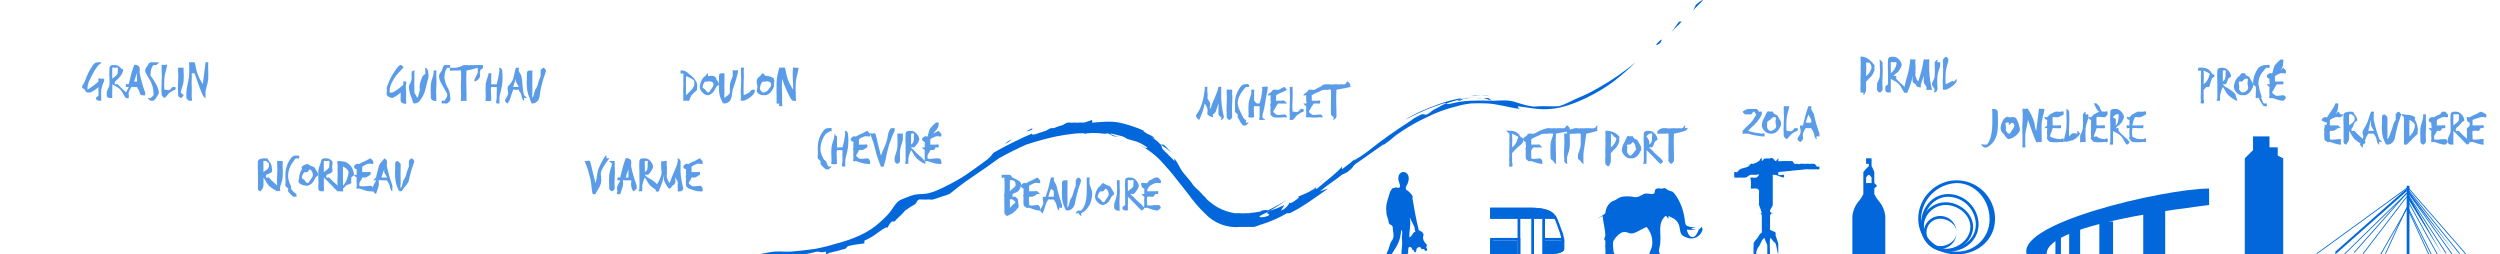 <?xml version="1.0" encoding="utf-8"?>
<!-- Generator: Adobe Illustrator 28.0.0, SVG Export Plug-In . SVG Version: 6.00 Build 0)  -->
<svg version="1.1" id="a" xmlns="http://www.w3.org/2000/svg" xmlns:xlink="http://www.w3.org/1999/xlink" x="0px" y="0px"
	 viewBox="0 0 911 92.7" style="enable-background:new 0 0 911 92.7;" xml:space="preserve">
<style type="text/css">
	.st0{opacity:0.65;}
	.st1{clip-path:url(#SVGID_00000008128607609596111160000018093199296066119043_);}
	.st2{fill:#0367DC;}
	.st3{clip-path:url(#SVGID_00000181075033844889843260000018390695923173280693_);}
	.st4{clip-path:url(#SVGID_00000097495033211582450370000004103035018014117764_);}
	.st5{clip-path:url(#SVGID_00000085958151782053318960000014631467462841483654_);}
	.st6{clip-path:url(#SVGID_00000129928270581344121100000006955236510783703988_);}
	.st7{clip-path:url(#SVGID_00000004535689872719232370000011797745769878223269_);}
	.st8{clip-path:url(#SVGID_00000169547647887629924960000004157387458547911042_);}
	.st9{clip-path:url(#SVGID_00000044864602131974515950000000000843500657802638_);}
	.st10{clip-path:url(#SVGID_00000058580674478660596570000016866009077136941983_);}
	.st11{clip-path:url(#SVGID_00000129189260938022181110000000810116796269723544_);}
	.st12{clip-path:url(#SVGID_00000168825827262423347060000005553362492310525327_);}
	.st13{clip-path:url(#SVGID_00000147213765962880874600000005725021979990116753_);}
	.st14{clip-path:url(#SVGID_00000057849213603723172350000010310722235642298535_);}
	.st15{clip-path:url(#SVGID_00000014633788845028936040000002650583598980918415_);}
</style>
<g id="b" class="st0">
	<g id="c">
		<g>
			<defs>
				<rect id="SVGID_1_" x="141" y="23.7" width="58" height="14"/>
			</defs>
			<clipPath id="SVGID_00000170995429811926048660000010652822141722788267_">
				<use xlink:href="#SVGID_1_"  style="overflow:visible;"/>
			</clipPath>
			<g style="clip-path:url(#SVGID_00000170995429811926048660000010652822141722788267_);">
				<g id="e">
					<path id="f" class="st2" d="M148,30.7c-0.3,0.9,0.1,2.8,0,4c-0.1,1.1,0.1,1.9,0,3c0,0.3-0.6,0-1,0c-0.1,0,0.1,0,0,0
						c-0.5-0.2-1-0.4-1-1c0-0.3,0-0.7,0-1s0-0.7,0-1c0.1-0.4-0.1-0.3,0-1c-0.9,0.9-1.9,1.5-3,2c-0.1,0,0.1,0,0,0c-0.8,0-1.5-0.4-2-1
						c-0.3-0.4,0-1.5,0-2c0-0.5-0.2-0.3,0-1c0.7-2.1,1.7-4.2,3-6c0.7-1,1.4-2,2-2c0.5,0,0.9,0.6,1,1c0.1,0.3,0.3-0.1,0,0
						c-0.4,0.3-0.7,0.6-1,1c-1.2,1.2-2.2,2.5-3,4c-0.5,0.9-0.9,1.9-1,3c0,0.2,0,0.8,0,1c0,0-0.1-0.1,0,0s0.9,0,1,0
						c1.1-0.5,2.1-1.2,3-2c0.1-0.1,0.8-0.5,1-1c0.1-0.4-0.3-1,0-1c-0.1,0,0.7,0,1,0c0.1,0-0.1-0.1,0,0C148.2,30,148,30.5,148,30.7
						C148,30.8,148.1,30.6,148,30.7"/>
					<path id="g" class="st2" d="M156,25.7c-0.1,0.9,0.4,1.5,0,3c-0.6,2-0.9,3.6-1,4c-0.4,1.5-1.1,2.8-2,4c-0.5,0.6-1.2,1-2,1
						c-0.6,0-0.7-1.3-1-2c-0.6-1.2-0.9-2.6-1-4c0-0.9,0.8-1.5,1-3c0,0.1,0-1.1,0-2c0-0.8,0.4-1,1-1c0.1,0-0.1-0.1,0,0s-0.1,0.9,0,1
						c0,0.7,0,1.3,0,2c-0.1,1.3,0,2.4,0,3c0,0.6,0,1.5,0,2c0,0.3,0.8,1.2,1,2c0.5-0.6,0.7-2,1-3c0.1-0.3-0.3-0.5,0-2
						c0.2-1,0.6-2,1-3c0.1-0.2,0.9-0.5,1-1s-0.1-0.8,0-1c0.1-0.3-0.3-1,0-1C155.4,24.7,155.8,25.4,156,25.7"/>
					<path id="h" class="st2" d="M159,26.7c0,0.4,0,0.6,0,1c0.1,1.3,0.1,2.7,0,4c-0.1,1.3-0.1,2.7,0,4c0,0.3,0,0.7,0,1
						c-0.1,0.3-0.6,0-1,0c-0.5-0.1-0.9-0.5-1-1c0-0.3,0-0.7,0-1c-0.1-1.3-0.1-2.7,0-4c0.2-1.7,1-3.1,1-4c0-0.3,0-0.7,0-1
						c0.1-0.2-0.3,0,0,0c0.2,0,0.8-0.1,1,0c0.1,0,0,0,0,0s0-0.1,0,0C159,25.8,159,26.7,159,26.7S159,26.7,159,26.7"/>
					<path id="i" class="st2" d="M164,24.7C164,24.9,164.4,24.5,164,24.7c-0.3,0-0.7,0-1,0c-0.2,0,0,0,0,0c-0.1,0,0.1-0.1,0,0
						c-0.7,0.9-1,1.9-1,3c-0.1,0.3-0.1,0.7,0,1c0.2,1,0.5,2.1,1,3c0.6,0.9,0.9,1.9,1,3c0,0.7,0.3,1.3,0,2c-0.3,0.4-0.6,0.7-1,1
						c-0.4,0.3-0.7,0-1,0c-0.1,0,0.1,0,0,0c-0.4-0.2-1,0.2-1,0c0-0.2-0.2-0.8,0-1c0.3,0,0.7,0,1,0c0.2,0-0.1,0.1,0,0
						c0.3-0.6,1-1.4,1-2c0-0.8-1.2-2.4-2-4c-0.6-0.9-1-1.9-1-3c0-0.8,0.7-1.4,1-2c0.3-0.7,0.4-1.7,1-2c0.3-0.1,0.7,0,1,0
						c0.5,0,0.7-0.3,1,0C164.1,23.8,164,24.6,164,24.7"/>
					<path id="j" class="st2" d="M175,23.7c-0.2,0.5-0.5,0.8-1,1c-1.3,0.4-2.6,0.8-4,1c-0.2,3.1,0,5.9,0,8c0,0.8,0,1.2,0,2
						c0,0.3,0,0.7,0,1c-0.1,0.2-0.8,0-1,0c-0.4,0-0.8,0.3-1,0s0-0.6,0-1c0-0.5,0-1.5,0-2c0-0.8-0.1-2.2,0-4c0.1-1.7,0-3.1,0-4
						c-0.3-0.1-0.7-0.1-1,0c-0.7,0-1.3,0-2,0c-0.6,0-0.6,0.3-1,0c-0.1-0.3-0.1-0.7,0-1c0-0.1-0.1,0.1,0,0c0.4-0.1,0.8,0.1,2,0
						c1.1-0.2,2.1-0.5,3-1c0.4,0.1,0.4,0,1,0c0.7,0.1,1.3,0.1,2,0c0.3,0.1,0.7,0.1,1,0c0.3-0.1,0.7-0.1,1,0
						C174.2,23.7,175,23.5,175,23.7C175.3,23.7,175,23.5,175,23.7"/>
					<path id="k" class="st2" d="M176,23.7c0,0.3,0,0.7,0,1c0,0.4-0.7,0.3-1,1c-0.2,0.6-0.2,1.4,0,2c-0.3,1-1,1.7-2,2
						c-0.1,0,0.1,0,0,0c-0.3-0.1-0.1-0.6,0-1c0.4-0.6,0.7-1.3,1-2c0.3-1-0.1-2.3,0-3c0-0.3,0.5,0,1,0c0.2,0-0.1,0,0,0
						C175.1,23.7,176,23.6,176,23.7"/>
					<path id="l" class="st2" d="M183,25.7c0.2,1.7,0.2,3.3,0,5c-0.3,2.3-1,3.8-1,5c0,0.4,0,0.7,0,1c0,0.3,0,0.7,0,1
						c-0.1,0.1,0.1,0,0,0c-0.3,0-0.7,0-1,0c-0.5-0.3,0-1.2,0-2c0-0.2,0-0.7,0-1s0,0.2,0,0c0-0.3,0-0.7,0-1c0.1-0.5,0-1.7,0-2
						c-0.3,0-0.7,0-1,0c-0.3-0.1,0.1,0,0,0c-0.3,0-0.7,0-1,0c-0.3,1,0.1,3.1,0,5c-0.6,0.2-1.4,0.2-2,0c-0.3-0.2,0-0.5,0-1
						c0-0.1,0-0.8,0-1s0,0,0,0c-0.1-1.3-0.1-2.7,0-4c0.2-1.7,1-3,1-4c0-0.1-0.2,0,0,0s0,0,0,0c0.1,0.1,0.7-0.1,1,0
						c0.2,0-0.1-0.2,0,0c0.1,0.3,0.1,0.7,0,1c0,0.3,0,0.7,0,1c0,0.7,0,1.3,0,2c0.1,0.1,0.8,0,1,0c0.1,0-0.3,0,0,0c0.4,0,0.9,0,1,0
						c0.4-1.6,0.8-3.3,1-5c0.1-0.4-0.3-1,0-1C182.7,24.6,182.9,25.4,183,25.7"/>
					<path id="m" class="st2" d="M191,34.7c0.1,0.2,1,0.8,1,1c0,0.2-0.8-0.2-1,0s0.1,1,0,1c-0.6-0.1-0.8-1.1-1-2c-0.2-1-0.8-1.3-1-2
						c-0.4,0-0.6,0-1,0c-0.5,0.1-0.7-0.2-1,0c-0.4,1-0.7,2-1,3c-0.2,0.7-0.6,1.4-1,2c-0.1,0.2,0.3,0.1,0,0c-0.4-0.2-0.8-0.5-1-1
						c0-0.5,0.7-1.2,1-2c0.4-0.9,0-1.6,0-2c0-0.1,0.2,0.1,0,0s0,0.1,0,0c0-0.3,0-0.7,0-1c0.1-0.1-0.2,0,0,0s0,0.1,0,0
						c0.2-0.6,1.5-1.3,2-3c0.4-1.5,0.7-3.2,1-4c0.1-0.2-0.2,0,0,0c0.2,0,0.9-0.1,1,0c0.4,0.3-0.1,0.4,0,1c0.1,0.5,0.9,1.5,1,2
						C190.6,30.7,190.3,32.8,191,34.7 M189,31.7c0-0.5-0.9-1.4-1-2c-0.1-0.5,0.1-0.5,0-1c-0.4,1-0.7,2-1,3
						C187.2,31.7,188.1,31.7,189,31.7"/>
					<path id="n" class="st2" d="M199,25.7c-0.3,1-0.6,2-1,3c-0.6,2-0.9,3.6-1,4c-0.3,1.3-0.2,3-1,4c-0.5,0.6-1.2,1-2,1
						c-0.6,0-0.7-1.3-1-2c-0.6-1.2-0.9-2.6-1-4c-0.1-1-0.1-2,0-3c0,0.1,0-1.1,0-2c0-0.8,0.4-1,1-1c0.3,0,0.7,0,1,0
						c0.1,0.1-0.1,0.9,0,1c0,0.7,0,1.3,0,2c-0.1,1.3,0,2.4,0,3c0,0.6,0,1.5,0,2c-0.1,0.7-0.1,1.3,0,2c0.5-0.6,0.7-2,1-3
						c0.5-0.6,0.8-1.3,1-2c0.2-1,0.6-2,1-3c0.1-0.2-0.1-0.5,0-1s-0.1-0.8,0-1c0.1-0.3,0.7-1,1-1C198.4,24.7,198.8,25.4,199,25.7"/>
				</g>
			</g>
		</g>
	</g>
</g>
<g id="o" class="st0">
	<g id="p">
		<g>
			<defs>
				<rect id="SVGID_00000120559878642750008510000001212752623237214340_" x="213" y="56.7" width="43" height="14"/>
			</defs>
			<clipPath id="SVGID_00000003817436979524495590000008825260646427139512_">
				<use xlink:href="#SVGID_00000120559878642750008510000001212752623237214340_"  style="overflow:visible;"/>
			</clipPath>
			<g style="clip-path:url(#SVGID_00000003817436979524495590000008825260646427139512_);">
				<g id="r">
					<path id="s" class="st2" d="M222,57.7c-0.5,0.9-2.1,2.5-3,5c-0.3,0.8,0.4,2.3,0,4c-0.4,1.6-1.7,3.2-2,4c-0.1,0.1,0.1,0,0,0
						c-0.2,0-0.7,0.2-1,0c-0.5-1.2-0.3-3.3-1-6c-0.5-2.1-1.1-4.1-2-6c0.2-0.3-0.1,0,0,0c0.3,0,0.7,0,1,0c0.2,0,0.5-0.4,1,0
						c0.4,1.3,0.7,2.7,1,4c0.3,1.3,0.7,2.7,1,4c0.5-1.5,0.5-3.4,1-5c0.6-1.4,1.2-2.7,2-4c0.2-0.3,0.5-1.1,1-1c0.1,0-0.1,0.9,0,1
						s-0.1,0,0,0S222,57.5,222,57.7C222,57.8,222.1,57.6,222,57.7"/>
					<path id="t" class="st2" d="M224,59.7c0,0.4,0,0.6,0,1c0.1,1.3,0.1,2.7,0,4c-0.1,1.3-0.1,2.7,0,4c0,0.3,0-0.3,0,0
						c-0.1,0.3-0.6,1-1,1c-0.5-0.1-0.9-0.5-1-1c0-0.3,0-0.7,0-1c-0.1-1.3-0.1-2.7,0-4c0.2-1.7,1-3.2,1-4c0-0.3-1-0.7-1-1
						c0.1-0.2,0.7,0,1,0c0.2,0,0.8-0.1,1,0c0.1,0,0,0,0,0s0-0.1,0,0C224,58.8,224,59.7,224,59.7C224,59.7,224,59.7,224,59.7"/>
					<path id="u" class="st2" d="M232,67.7c0,0.3,0,0.7,0,1c0,0.2,0.2-0.2,0,0s-0.9,1-1,1c-0.6-0.1-0.8-1.1-1-2c-0.2-1,0.2-1.3,0-2
						c-0.4,0-1.6,0-2,0c-0.5,0.1-0.7-0.2-1,0c-0.1,0.4,0.2,1,0,2c-0.3,1-0.6,2-1,3c-0.1,0.2-0.7,0.1-1,0c-0.4-0.1,0-0.8,0-1
						c-0.2-0.7-0.2-1.3,0-2c0.4-0.9,1-1.6,1-2c0-0.1-0.8,0.1-1,0s0,0.1,0,0c0-0.3,0-0.7,0-1c0.1-0.1,0.8,0,1,0s0,0.1,0,0
						c0.2-0.6,0.5-2.3,1-4c0.3-1,0.6-2,1-3c0.1-0.2,0.8,0,1,0c0.2,0-0.1-0.1,0,0c0.4,0.3,0.9,0.4,1,1c0.1,0.5-0.1,1.5,0,2
						C230.5,63.1,231.2,65.4,232,67.7 M229,64.7c0-0.7,0-1.3,0-2c-0.1-0.5,0.1-0.5,0-1c-0.4,1-0.7,2-1,3
						C228.3,64.7,228.7,64.7,229,64.7"/>
					<path id="v" class="st2" d="M240,68.7C240,68.7,240,68.6,240,68.7c0,0.3,0.6,0.8,0,1c-1.1-0.6-2.1-1.2-3-2
						c-1.1-1.2-1.5-2.5-2-3c-0.5,0.9-0.8,2-1,3c0.1,0.7,0.1,1.3,0,2c0,0,0.1-0.1,0,0c-0.3,0-0.7,0-1,0c-0.6-0.1,0-0.3,0-1
						c0-0.2-0.1,0.3,0,0c0-0.3,0-0.7,0-1c0.1-0.7,0-2,0-3v-2c-0.1-1.3-0.1-2.7,0-4c0.1-0.8,0.6-1.1,2-1c0.8,0,1.5,0.4,2,1
						c0.5,0.5,0.9,1.2,1,2c-0.1,0.7-0.5,1.4-1,2c-0.2,0.4-0.6,0.8-1,1c-0.2,0.1-1-0.2-1,0s0.7,0.8,1,1l0,0c1.1,0.5,2.1,1.2,3,2
						C239.9,67.5,239.6,68.1,240,68.7 M236,60.7c0-0.3,0-0.7,0-1c0-0.3,0.2-0.8,0-1s-0.6,0-1,0c-0.3,0,0.1-0.2,0,0
						c-0.1,0.3,0,1.6,0,2c0,0.3,0,0.7,0,1c0,0.3,0,0.7,0,1C236.1,61.9,235.9,61.4,236,60.7"/>
					<path id="w" class="st2" d="M249,68.7c0.1,0.2-0.6,1-1,1c-0.3,0-0.7,0.2-1,0c-0.2-0.2,0.1-0.5,0-1c-0.1-0.7-0.1-1.3,0-2
						c0-0.9-0.9-1.7-1-2c-0.2,0.6,0.4,0.9,0,2c-0.2,0.6-0.9,0.9-1,1c-0.2,0.4-0.7,1-1,1c-0.6-0.1-0.7-0.5-1-1c-0.4-0.6-0.8-1.3-1-2
						c-0.2-0.8,0.1-1.7,0-2c-0.4,2.1-1.1,4.1-2,6c-0.1,0.2-0.6,0.2-1,0c-0.4-0.2,0,0.3,0,0c-0.1-0.7-0.1-1.3,0-2
						c0.9-1.2,1.6-2.6,2-4c0.3-0.9-0.3-2.7,0-5c0,0,0.9,0.2,1,0c0.1-0.2-0.2,0,0,0c0.4,0,0.8-0.2,1,0c-0.1,0.7-0.1,1.3,0,2
						c0.1,0.3,0.1,0.7,0,1c0.1,0.7-0.1,2.3,0,3c0.2,0.7,0.5,1.4,1,2c1.2-3.4,2.7-6,3-8c0.1-0.2-0.3-1,0-1c0.5,0,0.9,0.7,1,1
						c0,0.3,0,0.7,0,1c0,0.2,0,0.4,0,1c0,0.5,0,1.7,0,2C248.1,64.7,248.5,66.7,249,68.7"/>
					<path id="x" class="st2" d="M256,59.7c-0.5,0.2-1.1-0.2-2,0c-0.7,0.3-1.4,0.6-2,1c0,0.7,0,1.3,0,2c0.3,0,0.7,0,1,0
						c0.2,0-0.4,0.1,0,0c0.3,0,0.7,0,1,0c0.4,0,0.8-0.2,1,0c0.2,0.2,0,0.9,0,1s0.1,0,0,0c0,0,0.1-0.2,0,0c-0.1,0.1,0.1,0,0,0
						c-0.3,0.1-1.3,1-2,1c-0.6,0-0.6-0.1-1,0c-0.2,0.9-1,1.5-1,2c0,0.4,0.9,0.8,1,1c0.6,0.4,1.5,0.1,3,0c0.1,0-0.1,0.1,0,0
						s-0.1,0,0,0c0.4-0.1,0.9,0.4,1,1c0.1,0.3,0.1,0.7,0,1c-0.1,0.2-0.8,0-1,0c-1.5,0.1-2.9-0.7-4-1c-0.4-0.1,0.3,0.3,0,0
						s-1-0.6-1-1c-0.1-1-0.1-2,0-3c-0.4-0.2,0-0.8,0-1c0-0.1-0.2,0.1,0,0s0,0.1,0,0s-0.1-0.9,0-2c-0.7-0.1-1-0.6-1-1
						c0-0.4,0.6-0.8,1-1c0.4-0.2,0.6,0.2,1,0c0.6-0.4,1.3-0.7,2-1c0.6-0.2,1.4-0.8,2-1c0.1,0-0.1,0,0,0c0.3,0,0.5,0.7,1,1
						c0,0-0.1-0.1,0,0c0,0.1,0-0.1,0,0C256,58.8,256.1,59.6,256,59.7"/>
				</g>
			</g>
		</g>
	</g>
</g>
<g id="y" class="st0">
	<g id="z">
		<g>
			<defs>
				<rect id="SVGID_00000039092359137474785680000009254637985700816513_" x="635" y="38.7" width="28" height="13"/>
			</defs>
			<clipPath id="SVGID_00000169548062456416511150000004401374357990589369_">
				<use xlink:href="#SVGID_00000039092359137474785680000009254637985700816513_"  style="overflow:visible;"/>
			</clipPath>
			<g style="clip-path:url(#SVGID_00000169548062456416511150000004401374357990589369_);">
				<g id="ab">
					<path id="ac" class="st2" d="M643,48.7c0,0.3,0,0.7,0,1c0,0.1-0.9-0.1-1,0s0.1-0.1,0,0c-1.7-0.2-3.4-0.5-5-1
						c-0.4-0.1-0.8,0.1-1,0c-0.3-0.1-0.9,0.2-1,0c0-0.1,0-0.8,0-1c1.4-1.6,2.7-2.6,3-3c0.8-0.9,1.4-1.9,2-3c-0.4-0.2-0.5-1-1-1
						c-0.3,0-0.5,0.9-1,1c-0.7,0-1.3,0-2,0c-0.3,0,0.3,0.1,0,0c-0.4-0.2-1-0.8-1-1c0-0.1-0.1,0.1,0,0c0.6-0.5,1.2-0.8,2-1l0,0
						c0.3,0,0.7,0,1,0c0.5,0,1.5,0,2,0c0.6,0.1,0.7,0.8,1,1s1-0.3,1,0c0,0.3,0,0.7,0,1c-0.5,1.1-1.2,2.1-2,3c-0.8,1-2.2,2-3,3
						c1.6,0.5,3.3,0.8,5,1C642.1,48.7,642.9,48.4,643,48.7"/>
					<path id="ad" class="st2" d="M649,45.7c-0.8,1.7-1.6,2.7-3,3c-0.3,0-0.7,0-1,0c-0.8,0-1.5-0.4-2-1c-0.6-0.5-0.9-1.2-1-2
						c0.1-1.1,0.4-2.1,1-3c0.3-0.7,0.6-1.4,1-2c0.4-0.4,0.7,0,1,0c0.2,0,0.8-0.2,1,0s0.2,0.8,1,1c0.6,0.2,0.8,0.5,1,1
						c0.4,0.8,1,1.4,1,2C649,45,649.1,45.4,649,45.7 M647,44.7c-0.1-0.9,0.4-1.8,0-2c-0.1,0-1,0-1,0c-0.2,0,0.2-0.2,0,0
						c-0.3,0.4-0.6,0.7-1,1c-0.1,0,0.2,0.1,0,0s0,0,0,0s0,0,0,0c-0.4,0.4-1,0.2-1,1c0,0.5-0.2,1.6,0,2c0.3,0.5,0.8,1,1,1
						c0.8,0,1.5-0.4,2-1C647.5,46,647.1,45.3,647,44.7"/>
					<path id="ae" class="st2" d="M655,47.7c0,0-0.5,0-2,1c-0.8,0.6-1.3,1.7-2,2c-0.1,0,0.1,0,0,0c-0.2,0-0.8-0.8-1-1
						c-0.2-0.3,0,0,0,0c-0.1-1.7-0.1-3.3,0-5c0.1-1.3,0.1-2.7,0-4c0-0.6,0-1.4,0-2c0.2-0.2,0.8,0,1,0c0.5,0,0.9-0.3,1,0
						c0,1-0.9,2.9-1,5c-0.1,1.3-0.1,2.7,0,4c0.3-0.2,1.4,0.4,2,0c0.6-0.4,0.7-0.9,1-1c0.1,0-0.2,0,0,0s0.9,0,1,0c0.2,0-0.1-0.2,0,0
						C655.2,47,655.2,47.4,655,47.7"/>
					<path id="af" class="st2" d="M663,48.7c0,0.3,0,0.7,0,1c0,0.2-0.8-0.2-1,0s0.1,1,0,1c-0.6-0.1-0.8-1.1-1-2c-0.2-1-0.8-1.4-1-2
						c-0.4,0-0.6,0-1,0c-0.5,0.1-0.7-0.2-1,0c-0.4,0.6-0.8,1.3-1,2c-0.2,0.9,0.2,1.5,0,2c-0.1,0.2-0.7,1.1-1,1c-0.5-0.2-0.8-0.5-1-1
						c0-0.5,0.7-1.2,1-2c0.4-0.9,0-1.6,0-2c0-0.1,0.2,0.1,0,0s0-0.9,0-1s-0.1,0.1,0,0s-0.2,0,0,0s1,0.1,1,0c0.2-0.6,0.5-2.3,1-4
						c0.3-1,0.6-2,1-3c0.1-0.2-0.2,0,0,0c0.2,0,0.9-0.1,1,0c0.3,0.3-0.1,0.4,0,1c0.1,0.5,0.9,1.5,1,2
						C661.5,44.1,662.2,46.4,663,48.7 M660,44.7c0-0.5,0.1-0.4,0-1c-0.1-0.5-0.9-1.5-1-2c-0.4,1-0.7,2-1,3
						C658.2,44.7,659.1,44.7,660,44.7"/>
				</g>
			</g>
		</g>
	</g>
</g>
<g id="ag" class="st0">
	<g id="ah">
		<g>
			<defs>
				<rect id="SVGID_00000063614702987177294540000013052858685311147935_" x="801" y="21.7" width="32" height="17"/>
			</defs>
			<clipPath id="SVGID_00000097500251347102432000000017305013492770106532_">
				<use xlink:href="#SVGID_00000063614702987177294540000013052858685311147935_"  style="overflow:visible;"/>
			</clipPath>
			<g style="clip-path:url(#SVGID_00000097500251347102432000000017305013492770106532_);">
				<g id="aj">
					<path id="ak" class="st2" d="M806,28.7c-0.5,1-0.7,2.7-1,3h-1c-0.4,0.3-0.6,0.9-1,1c0,0.3,0,0.7,0,1c0,0.3,0,0.7,0,1s0,0.7,0,1
						c0,0.9,0.4,1.6,0,2h-1c-0.2-0.1,0-0.8,0-1c-0.1-1-0.1-2,0-3c0-0.7,0-1.3,0-2c0.1-1.3,0-3.3,0-4c0.1-0.7,0.1-1.3,0-2
						c-0.1,0-0.9,0.2-1,0s0.1-1,0-1c0.1-0.4-0.2,0,0,0c0.7-0.1,1.3-0.1,2,0c1.3,0.1,2.4,0.9,3,2c0.3,0.4,1,0.5,1,1
						C807,28.1,806.2,28.2,806,28.7 M805,27.7c0.1-0.5,0.5-0.7,0-1c0,0-1.1-0.6-2-1c0.1,1.7,0.1,3.3,0,5C804,30,804.7,28.9,805,27.7
						"/>
					<path id="al" class="st2" d="M815,35.7C815,35.7,815,35.6,815,35.7c0,0.3,0.6,0.8,0,1c-1.1-0.5-2.1-1.2-3-2
						c-1.1-1.2-1.5-2.5-2-3c-0.5,1-0.8,2-1,3c0,0.7,0,1.3,0,2c0,0,0.1-0.1,0,0c-0.3,0-0.7,0-1,0c-0.6-0.1,0-0.4,0-1c0-0.3,0-0.7,0-1
						c0-0.4,0,0.1,0,0c0-0.7,0-2,0-3v-2c-0.1-1.3-0.1-2.7,0-4c0.1-0.8,0.7-1.1,2-1c0.8,0,1.5,0.4,2,1c0.5,0.5,0.9,1.2,1,2
						c0,0.6-0.6,0.4-1,1c-0.4,0.5-0.4,1.7-1,2c-0.2,0.1-1-0.1-1,0s0.7,0.8,1,1l0,0c1.1,0.5,2.1,1.2,3,2
						C814.9,34.5,814.6,35.1,815,35.7 M811,27.7c0-0.3,0-0.7,0-1c0-0.3,0.2-0.8,0-1s-0.6,0-1,0c-0.3,0,0.1-0.2,0,0c0,0.3,0,0.7,0,1
						c0,0.2,0,1.3,0,2c0,0.3,0,0.7,0,1C811,28.9,810.9,28.4,811,27.7"/>
					<path id="am" class="st2" d="M821,31.7c-0.8,1.7-1.6,2.7-3,3c-0.3,0-0.7,0-1,0c-0.8,0-1.5-0.4-2-1c-0.6-0.5-0.9-1.2-1-2
						c0.1-1.1,0.4-2.1,1-3c0.2-0.5,0.7-0.7,1-1c0.4-0.4,0.7-1,1-1c0.2,0,0.8-0.1,1,0s0.2,0.8,1,1c0.6,0.2,0.8,0.5,1,1
						c0.4,0.9,1,1.4,1,2C821,31,821.1,31.4,821,31.7 M819,30.7c-0.1-0.9,0.4-1.8,0-2c-0.1,0-1,0-1,0c-0.2,0,0.2-0.2,0,0
						c-0.3,0.4-0.6,0.7-1,1c-0.1,0,0.2,0.1,0,0s0,0,0,0s-1,0-1,0c-0.4,0.4,0,1.2,0,2c0,0.5-0.2,0.6,0,1c0.3,0.5,0.8,1,1,1
						c0.8,0,1.5-0.4,2-1C819.5,32,819.1,31.3,819,30.7"/>
					<path id="an" class="st2" d="M827,24.7c0,0.3-0.5-0.1-1,0c-0.6,0.1-0.9,0.9-1,1c-1.4,1.3-2.1,3.1-2,5c0.2,1.4,0.5,2.7,1,4
						c0.3,0.8-0.1,0.8,0,1c0.3,0.6,0.5,1.7,1,2c0.2,0.1,0.8-0.1,1,0c0.2,0.1,0-0.2,0,0s0.1,0.8,0,1s0.2,0,0,0s-0.7,0.1-1,0
						c-0.6-0.3-1.3-1.8-2-3c-0.2-0.3-0.8,0.3-1,0s0.1-0.7,0-1c-0.1-0.2,0.2-1.6,0-3c0-0.4-1-0.6-1-1c0-2.2,0.7-4.3,2-6
						c0.8-0.7,1.9-1.1,3-1c0.3,0,0.7-0.2,1,0C827.1,23.8,827,24.5,827,24.7"/>
					<path id="ao" class="st2" d="M833,26.7c-0.5,0.2-1.1-0.2-2,0c-0.7,0.3-1.4,0.6-2,1c0,0.7,0,1.3,0,2c0.2,0.1-0.3,0,0,0
						c0.3,0,0.7,0,1,0s0.7,0,1,0c0.3,0,0.8-0.1,1,0c0.2,0.2,0,0.9,0,1s0.1,0,0,0c0,0,0.2-0.2,0,0c-0.1,0.1,0.2,0,0,0
						c-0.3,0.1-1.3,0-2,0c-0.6,0-0.7,0.9-1,1c-0.2,0.9-1,1.5-1,2c0,0.4,0.9,0.8,1,1c0.6,0.4,1.5,0.1,3,0c0.1,0-0.1,0.1,0,0
						s-0.1,0,0,0c0.3-0.1,0.9,0.4,1,1c0,0.2,0.1-0.2,0,0s-0.8,1-1,1c-1.5,0-2.9-0.7-4-1c-0.3-0.1-0.7,0.3-1,0s0-0.6,0-1
						c-0.1-1-0.1-2,0-3c-0.3-0.2-1-0.8-1-1c0-0.1,0.8,0.1,1,0s0-0.9,0-1c-0.1-0.3-0.1-0.7,0-1c-0.7-0.1-1-0.6-1-1c0-0.4,0.6-0.8,1-1
						c0.4-0.2,0.6,0.1,1,0c0.3-0.6,0.4-2.1,1-3c0.6-0.7,1.3-1.4,2-2c0.1-0.1-0.1,0,0,0c0.2,0,0.8-0.2,1,0s0,0.8,0,1
						c0,1.1-0.3,2.2-1,3l1-1c0.3,0,0.5,0.7,1,1c0,0,0-0.1,0,0s0-0.1,0,0C833,25.8,833.1,26.6,833,26.7"/>
				</g>
			</g>
		</g>
	</g>
</g>
<g id="ap" class="st0">
	<g id="aq">
		<g>
			<defs>
				<rect id="SVGID_00000108301469818155274610000007454008316248333458_" x="298" y="44.7" width="45" height="17"/>
			</defs>
			<clipPath id="SVGID_00000154400648198324229940000008318254744804908434_">
				<use xlink:href="#SVGID_00000108301469818155274610000007454008316248333458_"  style="overflow:visible;"/>
			</clipPath>
			<g style="clip-path:url(#SVGID_00000154400648198324229940000008318254744804908434_);">
				<g id="as">
					<path id="at" class="st2" d="M303,47.7C303,48,303.5,47.6,303,47.7c-0.7,0.2-1.4,0.6-2,1c-1.4,1.7-2.1,3.8-2,6
						c0.1,1,0.5,2.1,1,3c0.3,0.8,0.9,0.8,1,1c0.3,0.6,0.5,1.7,1,2c0.2,0.1-0.2-0.1,0,0c0.2,0.1,1-0.2,1,0s-0.9,0.8-1,1s0.1,0,0,0
						s-0.7,0.1-1,0c-0.8-0.5-1.5-1.2-2-2c-0.2-0.3,0.2-0.7,0-1s-0.9-0.7-1-1c-0.1-0.2,0.1-1.6,0-3c0-0.3,0-0.7,0-1
						c0-2.2,0.7-4.3,2-6c0.4-0.7,1.2-1.1,2-1c0.4,0,0.7-0.2,1,0C303.1,46.8,303,47.5,303,47.7"/>
					<path id="au" class="st2" d="M309,48.7c0.2,1.7,0.2,3.3,0,5c-0.3,2.3-1,3.8-1,5c0,0.4,0,0.7,0,1c0,0.3,0,0.7,0,1
						c-0.1,0.1,0.1,0,0,0c-0.3,0-0.7,0-1,0c-0.5-0.3,0-1.2,0-2c0-0.2,0-0.7,0-1s0,0.2,0,0c0-0.2-0.1-1.5,0-2c0-0.3,0-0.7,0-1
						c-0.3,0-0.7,0-1,0c-0.3-0.1,0.1,0,0,0c-0.3,0-0.7,0-1,0c-0.3,1,0,3,0,5c-0.6,0.2-1.4,0.2-2,0c-0.3-0.2,0-0.5,0-1
						c0-0.1,0-0.8,0-1s0,0,0,0c-0.1-1.3-0.1-2.7,0-4c0.2-1.7,1-3,1-4c0-0.1-0.2,0,0,0s0-1,0-1c0.1,0.1,0.7,0.9,1,1c0.2,0,0-0.2,0,0
						c0,0.3,0,0.7,0,1c0,0.3,0,0.7,0,1c0,0.7,0,1.3,0,2c0.1,0.1,0.8,0,1,0c0.1,0-0.3,0,0,0c0.4,0,0.9,0,1,0c0.5-1.6,0.8-3.3,1-5
						c0-0.4-0.3-1,0-1C308.7,47.6,308.9,48.4,309,48.7"/>
					<path id="av" class="st2" d="M317,49.7c-0.5,0.2-1.1-0.2-2,0c-0.7,0.3-1.4,0.6-2,1c0,0.7,0,1.3,0,2c0.3,0,0.7,0,1,0
						c0.2,0-0.4,0.1,0,0c0.3,0,0.7,0,1,0c0.4,0,0.8-0.2,1,0c0.2,0.2,0,0.9,0,1s0.1,0,0,0c0,0,0.1-0.2,0,0c-0.1,0.1,0.1,0,0,0
						c-0.3,0.1-1.3,1-2,1c-0.6,0-0.6-0.1-1,0c-0.2,0.9-1,1.5-1,2c0,0.4,0.9,0.8,1,1c0.6,0.4,1.5,0.1,3,0c0.1,0-0.1,0.1,0,0
						s-0.1,0,0,0c0.4-0.1,0.9,0.4,1,1c0.1,0.3,0.1,0.7,0,1c-0.1,0.2-0.8,0-1,0c-1.5,0-2.9-0.7-4-1c-0.4-0.1-0.7,0.3-1,0s0-0.6,0-1
						c-0.1-1-0.1-2,0-3c-0.4-0.2,0-0.8,0-1c0-0.1-0.2,0.1,0,0s0,0.1,0,0s-0.1-0.9,0-2c-0.7-0.1-1-0.6-1-1c0-0.4,0.6-0.8,1-1
						c0.4-0.2,0.6,0.2,1,0c0.6-0.4,1.3-0.7,2-1c0.6-0.2,1.4-0.8,2-1c0.1,0-0.1,0,0,0c0.3,0,0.5,0.7,1,1c0,0,0-0.1,0,0s0-0.1,0,0
						C317,48.8,317.1,49.6,317,49.7"/>
					<path id="aw" class="st2" d="M326,47.7c-0.8,1.6-1.4,3.3-2,5c-0.4,1.3-0.7,2.7-1,4c-0.2,1.3-0.6,2.7-1,4c-0.1,0.1,0.1,0,0,0
						c-0.2,0-0.7,0.2-1,0c-0.8-1.9-1.5-4-2-6c-0.5-2.1-1.1-4.1-2-6c0.2-0.3,0.9,0,1,0c0.1-0.1-0.1,0,0,0c0.2,0,0.5-0.4,1,0
						c0.4,1.3,0.7,2.7,1,4c0.3,1.3,0.7,2.7,1,4c0.5-1.5,1.5-3.4,2-5c0.6-1.7,0.4-2.7,1-4c0.2-0.3,0.5-1.1,1-1c0.3,0,0.7,0,1,0
						C326.1,46.8,325.9,47.7,326,47.7S326,47.5,326,47.7C326,47.8,326.1,47.6,326,47.7"/>
					<path id="ax" class="st2" d="M329,49.7c0,0.4,0,0.6,0,1c0,0.9-0.8,2.3-1,4c-0.1,1.3-0.1,2.7,0,4c0,0.3,0-0.3,0,0
						c-0.1,0.3-0.6,1-1,1c-0.5-0.1-0.9-0.5-1-1c0-0.3,0-0.7,0-1c0-0.9,0.8-2.3,1-4c0.1-1.3,0.1-2.7,0-4c0-0.3,0-0.7,0-1
						c0.1-0.2,0.7,0,1,0c0.2,0-0.2-0.1,0,0c0,0,0,0,0,0s1-0.1,1,0c0,0.2,0,0,0,0S329,49.7,329,49.7"/>
					<path id="ay" class="st2" d="M337,58.7C337,58.7,337,58.6,337,58.7c0,0.3,0.6,0.8,0,1c-1.1-0.5-2.1-1.2-3-2
						c-1.1-1.2-1.5-2.5-2-3c-0.5,1-0.8,2-1,3c0,0.7,0,1.3,0,2c0,0,0.1-0.1,0,0c-0.3,0-0.7,0-1,0c-0.6-0.1,0-0.3,0-1c0-0.2,0,0.3,0,0
						c0-0.3,0-0.7,0-1c0-0.7,0-2,0-3v-2c-0.1-1.3-0.1-2.7,0-4c0.1-0.8,0.6-1.1,2-1c0.8,0,1.5,0.4,2,1c0.5,0.5,0.9,1.2,1,2
						c-0.1,0.7-0.5,1.4-1,2c-0.2,0.4-0.6,0.8-1,1c-0.2,0.1-1-0.2-1,0s0.7,0.8,1,1l0,0c0.6,0.7,1.3,1.4,2,2
						C335.8,57.3,336.4,57.9,337,58.7 M333,50.7c0-0.3,0-0.7,0-1c0-0.3,0.2-0.8,0-1s-0.6,0-1,0c-0.3,0,0.1-0.2,0,0c0,0.3,0,0.7,0,1
						c0,0.2,0,1.3,0,2c0,0.3,0,0.7,0,1C333,51.9,332.9,51.4,333,50.7"/>
					<path id="az" class="st2" d="M343,49.7c-0.5,0.2-1.1-0.2-2,0c-0.7,0.3-1.4,0.6-2,1c0,0.7,0,1.3,0,2c0.2,0.1-0.3,0,0,0
						c0.3,0,0.7,0,1,0s0.7,0,1,0c0.4,0,0.8-0.2,1,0c0.2,0.2,0,0.9,0,1s0.1,0,0,0c0,0,0.1-0.2,0,0c-0.1,0.1-0.9,0-1,0
						c-0.3,0.1-0.3,1-1,1c-0.6,0-0.6-0.1-1,0c-0.2,0.9-1,1.5-1,2c0,0.3,0,0.7,0,1c0.6,0.4,1.5,0.1,3,0c0.3,0,0.7,0,1,0
						c0.1-0.1-0.1,0,0,0c0.4-0.1,0.9,0.4,1,1c0.1,0.3,0.1,0.7,0,1c-0.1,0.2-0.8,0-1,0c-1.5,0-2.9-0.7-4-1c-0.4-0.1-0.7,0.3-1,0
						s0-0.6,0-1c-0.1-1-0.1-2,0-3c-0.4-0.2-1-0.8-1-1c0-0.1,0.8,0.1,1,0s0,0.1,0,0s-0.1-0.9,0-2c-0.7-0.1-1-0.6-1-1
						c0-0.4,0.6-0.8,1-1c0.4-0.2,0.6,0.2,1,0c0.3-0.6,0.4-2.1,1-3c0.6-0.7,1.3-1.4,2-2c0.1-0.1-0.1,0,0,0c0.2,0,0.8-0.2,1,0
						s0,0.8,0,1c0,0.9-1.1,2-2,3l2-1c0.3,0,0.5,0.7,1,1c0,0,0-0.1,0,0s0-0.1,0,0C343,48.8,343.1,49.6,343,49.7"/>
				</g>
			</g>
		</g>
	</g>
</g>
<g id="ba" class="st0">
	<g id="bb">
		<g>
			<defs>
				<rect id="SVGID_00000065766764695500161720000000645936287973744269_" x="365" y="63.7" width="58" height="15"/>
			</defs>
			<clipPath id="SVGID_00000029004333078767733160000017112358567774719631_">
				<use xlink:href="#SVGID_00000065766764695500161720000000645936287973744269_"  style="overflow:visible;"/>
			</clipPath>
			<g style="clip-path:url(#SVGID_00000029004333078767733160000017112358567774719631_);">
				<g id="bd">
					<path id="be" class="st2" d="M372,67.7c-0.1,0.8-0.5,1.5-1,2c-0.6,0.5-1.4,0.6-2,1c0,0.2-0.2,0.9,0,1s0.8-0.1,1,0
						c1,0.7,1,1.1,1,2c0,0.7,0.5,1.4,0,2c-0.6,0.8-1.2,1.4-2,2c-0.6,0.4-1.4,0.7-2,1c-0.1,0.1,0.2,0,0,0c-0.4,0-0.8-0.7-1-1
						c0-1.1,0-1.9,0-3c0-1.3-0.1-2.2,0-3c-0.3-0.2,0-0.8,0-1c0-0.1-0.1,0.1,0,0s-0.2,0.1,0,0c0.1-2,0.1-4,0-6c-0.6-0.1-0.8,0.4-1,0
						c0-0.3,0-0.7,0-1c0.1-0.1,0,0.1,0,0c0.3-0.2,0.6,0,1,0c0.7-0.1,1.3-0.1,2,0c0.5,0.1,0.5,0.7,1,1c1.4,0.7,2.8,1.3,3,2
						C372.1,67,372.1,67.4,372,67.7 M370,73.7C370,73.6,370,73.8,370,73.7c0-0.4-0.8-0.7-1-1c-0.6-0.3-0.8,0-1,0c-0.1,0,0.1,0,0,0
						c0,0.1,0-0.2,0,0c0,0.3,0,0.7,0,1s0,0.7,0,1c0,0.7,0,1.3,0,2c0.1-0.2-0.3-0.8,0-1c0.4-0.3,0.7-0.6,1-1
						C369.2,74.4,369.9,74.2,370,73.7 M370,66.7c-0.1-0.5-0.3-0.8-1-1c-0.1,0,0.2,0.1,0,0c-0.3-0.1-0.7-0.1-1,0c0,0,0.1,0,0,0
						c0,0.2,0-0.2,0,0c0,0.3,0,1.2,0,2c0,0.7,0,1.6,0,2c0.1,0,0.8-0.9,1-1s0,0,0,0c0.4-0.2,0.8-0.6,1-1
						C370.3,67.3,370,67.1,370,66.7"/>
					<path id="bf" class="st2" d="M379,66.7c-0.5,0.2-1.1-0.2-2,0c-0.7,0.3-1.4,0.6-2,1c0,0.7,0,1.3,0,2c0.3,0,0.7,0,1,0
						c0.3,0,0.7,0,1,0c0.4-0.1-0.2,0,0,0c0.4,0,0.8-0.2,1,0c0.2,0.2,1,0.9,1,1s-0.9-0.1-1,0c0,0,0.1-0.2,0,0c-0.1,0.1,0.1,0,0,0
						c-0.3,0.1-1.3,1-2,1c-0.6,0-0.6-0.1-1,0c-0.1,0.7-0.1,1.3,0,2c0,0.3,0,0.7,0,1c0.6,0.4,1.5,0.1,3,0c0.1,0-0.1,0.1,0,0
						s-0.1,0,0,0c0.4-0.1,0.9,0.4,1,1c0.1,0.3,0.1,0.7,0,1c-0.1,0.2,0.2,0,0,0c-1.5,0.1-2.9-0.7-4-1c-0.4-0.1-0.7,0.3-1,0
						s-1-0.6-1-1c-0.1-1-0.1-2,0-3c-0.4-0.2,0-0.8,0-1c0-0.1-0.2,0.1,0,0s0,0.1,0,0s-0.1-0.9,0-2c-0.7-0.1-1-0.6-1-1
						c0-0.4,0.6-0.8,1-1c0.4-0.2,0.6,0.2,1,0c0.6-0.4,1.3-0.7,2-1c0.6-0.2,1.4-0.8,2-1c0.1,0-0.1,0,0,0c0.3,0,0.5,0.7,1,1
						c0,0.1,0-0.1,0,0s0-0.1,0,0C379,65.8,379.1,66.6,379,66.7"/>
					<path id="bg" class="st2" d="M387,74.7c0,0.3,0,0.7,0,1c0,0.2-0.8-0.2-1,0s0.1,1,0,1c-0.6-0.1-0.8-1.1-1-2c-0.2-1-0.8-1.4-1-2
						c-0.4,0-0.6,0-1,0c-0.5,0.1-0.7-0.2-1,0c-0.4,0.6-0.8,1.3-1,2c-0.3,1-0.6,2-1,3c-0.1,0.2,0.3,0.1,0,0c-0.5-0.2-0.8-0.6-1-1
						c0-0.5,0.7-1.2,1-2c0.4-0.9,0-1.6,0-2c0-0.1,0.2,0.1,0,0s0,0.1,0,0c0-0.3,0-0.7,0-1c0.1-0.1-0.2,0,0,0s1,0.1,1,0
						c0.2-0.6,0.5-1.3,1-3c0.4-1.5,0.7-3.2,1-4c0.1-0.2-0.2,0,0,0c0.2,0,0.9-0.1,1,0c0.4,0.3-0.1,0.4,0,1c0.1,0.5,0.9,1.5,1,2
						C385.5,70.1,386.2,72.4,387,74.7 M384,71.7c0-0.7,0-1.3,0-2c-0.1-0.5-0.9-0.5-1-1c-0.4,1.1-0.7,1.9-1,3
						C382.2,71.7,383.1,71.7,384,71.7"/>
					<path id="bh" class="st2" d="M394,65.7c-0.3,1-0.6,2-1,3c-0.6,2-0.9,3.6-1,4c-0.3,1.3-0.2,1.9-1,3c-0.5,0.6-1.2,1-2,1
						c-0.6,0-0.7-0.3-1-1c-0.6-1.2-1-2.6-1-4c-0.1-1-0.1-2,0-3c0,0.1,0-1.1,0-2c0-0.8,0.4-1,1-1c0.3,0,0.7,0,1,0
						c0.1,0.1-0.1,0.9,0,1c0,0.6,0,0.8,0,2c-0.1,1.3,0,2.4,0,3c0,0.6,0,1.5,0,2c-0.1,0.7-0.1,1.3,0,2c0.5-0.6,0.7-2,1-3
						c0.5-0.6,0.8-1.3,1-2c0.2-1,0.6-2,1-3c0.1-0.2-0.1-0.5,0-1s-0.1-0.8,0-1c0.1-0.3,0.7-1,1-1C393.4,64.7,393.8,65.4,394,65.7"/>
					<path id="bi" class="st2" d="M398,70.7c-0.2,3.9-2,6-4,7c-0.1,0.1,0.2,1,0,1c-0.3,0-0.8-0.8-1-1c-0.4-0.2-1,0.2-1,0
						c0-0.3,0.7-1,1-1c0.1,0-0.1,0,0,0s-0.1,0,0,0c0.2,0,0.9,0.2,1,0c1.5-1.6,2-3.9,2-7c0-0.8,0.1-1.9,0-3c0-0.7,0-1.3,0-2
						c0-0.1-0.1,0.1,0,0s-0.2,0,0,0c0.3,0,0.7,0,1,0c0.3,0.2-0.1,0.5,0,1c0,0.4,0,0.6,0,1C397.1,68,398.1,69.3,398,70.7"/>
					<path id="bj" class="st2" d="M405,71.7c-0.7,1.7-1.6,2.7-3,3c-0.2,0,0.2,0,0,0c-0.8,0-1.5-0.4-2-1c-0.6-0.5-0.9-1.2-1-2
						c0.1-1.1,0.4-2.1,1-3c0.2-0.5,0.7-0.7,1-1c0.4-0.4,0.6-1,1-1c0.2,0-0.2-0.2,0,0c0.6,0.4,1.3,0.8,2,1c0.6,0.2,0.8,0.5,1,1
						c0.4,0.8,1,1.4,1,2C406,71,405.1,71.4,405,71.7 M404,70.7c0-0.8-0.4-1.5-1-2c-0.1,0,0,0,0,0c-0.1,0-0.8,0.8-1,1
						c-0.2,0.3,0.1-0.1,0,0c-0.3,0.1-0.7,0.1-1,0c-0.2-0.1,0,0,0,0s0,0,0,0c-0.6,0.5-0.9,1.2-1,2c0,0.5,0.8,0.6,1,1
						c0.4,0.5,0.8,1,1,1c0.6,0,0.5-0.3,1-1C403.5,72,404.1,71.3,404,70.7"/>
					<path id="bk" class="st2" d="M408,66.7c0,0.4,0,0.6,0,1c0.1,1.3,0.1,2.7,0,4s-0.1,2.7,0,4c0,0.3,0,0.7,0,1c-0.1,0.3-0.6,0-1,0
						c-0.5-0.1-0.9-0.5-1-1c0-0.3,0-0.7,0-1c0-0.9,0.8-2.3,1-4c0.1-1.3,0.1-2.7,0-4c0-0.3,0-0.7,0-1c0.1-0.2-0.3,0,0,0
						c0.2,0,0.8-0.1,1,0c0,0,0,0,0,0s0-0.1,0,0C408,65.8,408,66.7,408,66.7S408,66.7,408,66.7"/>
					<path id="bl" class="st2" d="M417,75.7C417,75.7,417,75.6,417,75.7c-0.1,0.5-0.5,0.9-1,1c-0.7-0.6-1.4-1.3-2-2
						c-1.1-1.2-2.5-2.5-3-3c0,0.3,0.1,1.6,0,3c0,0.7,0,1.3,0,2c0,0,0.1-0.1,0,0c-0.3,0-0.7,0-1,0c-0.6-0.1-1-0.4-1-1
						c0-0.2,0,0.3,0,0c0-0.4,1-0.9,1-1c0-0.7,0-2,0-3v-2c-0.1-1.3-0.1-2.7,0-4c0.1-0.8,0.6-1.1,2-1c0.8,0,1.5,0.4,2,1
						c0.5,0.6,0.9,1.2,1,2c-0.1,0.7-0.5,1.4-1,2c-0.2,0.4-0.6,0.8-1,1c-0.2,0.1-1-0.2-1,0s0.7,0.8,1,1l0,0c0.6,0.7,1.3,1.4,2,2
						C415.8,74.3,416.4,74.9,417,75.7 M413,67.7c0-0.3,0-0.7,0-1c0-0.3,0.2-0.8,0-1s-0.6,0-1,0c-0.3,0-0.9-0.2-1,0
						c-0.1,0.3,0,1.6,0,2c0,0.3,0,0.7,0,1c0,0.3,0,0.7,0,1C412,68.9,412.9,68.4,413,67.7"/>
					<path id="bm" class="st2" d="M423,66.7c-0.5,0.2-1.1-0.2-2,0c-0.7,0.3-1.4,0.6-2,1c-0.1,0.3-1,0.9-1,2c0.3,0,0.7,0,1,0
						c0.3,0,0.7,0,1,0s0.7,0,1,0c0.4,0,0.8-0.2,1,0c0.2,0.2,0,0.9,0,1s0.1-0.1,0,0c0,0,0.1-0.2,0,0c-0.1,0.1-0.9,0-1,0
						c-0.3,0.1-0.3,1-1,1c-0.7-0.1-1.3-0.1-2,0c-0.1,0.7-0.1,1.3,0,2c0,0.3,0,0.7,0,1c0.6,0.4,1.5,0.1,3,0c0.3,0.1,0.7,0.1,1,0
						c0.1-0.1-0.1,0,0,0c0.4-0.1,0.9,0.4,1,1c0,0.2-0.9,0.8-1,1s0.2,0,0,0c-1.5,0.1-2.9-0.7-4-1c-0.4-0.1-0.7,0.3-1,0s0-0.6,0-1
						c-0.1-1-0.1-2,0-3c-0.4-0.2-1-0.8-1-1c0-0.1-0.2,0.1,0,0s1,0.1,1,0s-0.1-0.9,0-2c-0.7-0.1-1-0.6-1-1c0-0.4-0.4-0.8,0-1
						c0.4-0.2,1.6,0.2,2,0c0.5-0.2,0.3-0.8,1-1c0.6-0.2,1.4-0.8,2-1c0.1,0,0.9,0,1,0c0.3,0,0.5,0.7,1,1c0,0.1,0-0.1,0,0s0-0.1,0,0
						C423,65.8,423.1,66.6,423,66.7"/>
				</g>
			</g>
		</g>
	</g>
</g>
<g id="bn" class="st0">
	<g id="bo">
		<g>
			<defs>
				<rect id="SVGID_00000015317475212230646320000012633220379528226448_" x="678" y="20.7" width="35" height="14"/>
			</defs>
			<clipPath id="SVGID_00000164488672422633333180000016659595715653372340_">
				<use xlink:href="#SVGID_00000015317475212230646320000012633220379528226448_"  style="overflow:visible;"/>
			</clipPath>
			<g style="clip-path:url(#SVGID_00000164488672422633333180000016659595715653372340_);">
				<g id="bq">
					<path id="br" class="st2" d="M683,25.7c-0.2,0.7-0.6,1.4-1,2l-1,1c-0.4,0.3-0.6,0.9-1,1c0,0.2,0-0.3,0,0c0,0.2,0,1.5,0,2
						c0,0.3,0,0.7,0,1c-0.1,0.8-0.4,1.5-1,2v-1c-0.2-0.1-1,0.2-1,0c-0.1-1-0.1-2,0-3c0-0.7-0.1-1.7,0-3s0-2.3,0-3c0.1-1,0.1-2,0-3
						c-0.1,0,0.1,0.2,0,0s0.1,0,0,0c0.1-0.4-0.2-1,0-1c0.3-0.1,0.7-0.1,1,0c1.6,0.3,3.2,1.8,4,3c0.3,0.4,0,0.5,0,1
						C683,25.1,683.2,25.2,683,25.7 M682,24.7c0-0.8-0.4-1.5-1-2c0,0-0.1,0.4-1,0c0.1,1.7,0.1,3.3,0,5C681,27,681.7,25.9,682,24.7"
						/>
					<path id="bs" class="st2" d="M686,22.7c0,0.4,0,0.6,0,1c0.1,1.3,0.1,2.7,0,4s-0.1,2.7,0,4c0,0.3,0,0.7,0,1c-0.1,0.3-0.6,1-1,1
						c-0.5-0.1-0.9-0.5-1-1c0-0.4,0-1.5,0-2c0-0.9,0.8-1.3,1-3c0.1-1.3,0.1-2.7,0-4c0-0.3,0-0.7,0-1c0.1-0.2-0.3-1,0-1
						C685.2,21.7,685.8,22.6,686,22.7C686,22.7,686,22.7,686,22.7S686,22.6,686,22.7C686,22.8,686,22.7,686,22.7S686,22.7,686,22.7"
						/>
					<path id="bt" class="st2" d="M695,32.7C695,32.7,695,32.6,695,32.7c-0.1,0.5-0.5,0.9-1,1c-0.7-0.5-1-1.9-2-3
						c-1.1-1.2-2.5-1.5-3-2c0,0.7,0,1.3,0,2c0,1,0,2,0,3c0,0,0.1-0.1,0,0c-0.3,0-0.7,0-1,0c-0.6-0.1-1-0.3-1-1c0-0.3,0-0.7,0-1
						c0-0.4,1-0.9,1-1c0-0.7,0-1,0-2v-2c-0.1-1.7-0.1-3.3,0-5c0.1-0.8,0.7-1.1,2-1c0.8,0,1.5,0.4,2,1c0.5,0.5,0.9,1.2,1,2
						c-0.2,0.7-0.5,1.4-1,2c-0.2,0.4-0.6,0.8-1,1c-0.4,0.3-0.7,0.6-1,1c0,0.2,0.7-0.2,1,0c0.2,0.2-0.2,0.8,0,1c0.6,0.7,1.3,1.4,2,2
						C693.8,31.3,694.4,31.9,695,32.7 M691,23.7C691,23.5,691,23.9,691,23.7c0-0.3,0.2-0.8,0-1s-0.6,0-1,0c-0.3,0-0.9-0.2-1,0
						c0,0.3,0,0.7,0,1c0,0.3,0,0.7,0,1c0,0.5,0,1.7,0,2C690,25.9,690.7,24.9,691,23.7"/>
					<path id="bu" class="st2" d="M704,32.7c0,0.2-0.6,0-1,0c-0.3,0-0.7,0.2-1,0c-0.2-0.2,0.1-0.5,0-1c-0.1-0.4-1-1.2-1-2
						c0-0.9,0.1-1.7,0-2c-0.2,0.6-0.6,1.9-1,3c-0.1,0.3-0.1,0.7,0,1c-0.2,0.4-0.7,0-1,0c-0.6-0.1-0.7-0.5-1-1c-0.2-0.4-0.8-0.2-1-1
						c-0.2-0.9,0.1-1.7,0-2c-0.4,2.1-1.1,4.1-2,6c-0.1,0.2-0.6,0.2-1,0c-0.4-0.2,0-0.7,0-1c-0.2-0.3-0.2-0.7,0-1
						c0.1-0.3,0.2-1.4,1-4c0.5-1.6,0.8-3.3,1-5c0-0.3,0-0.7,0-1c0.1-0.2,0.8,0,1,0c0.4,0,0.8-0.2,1,0c-0.1,0.7-0.1,1.3,0,2
						s0.1,1.3,0,2c0.1,0.7-0.1,1.3,0,2c0.2,0.7,0.5,1.4,1,2c0.9-2.6,1.6-5.3,2-8c0-0.2,0.7,0,1,0c0.5,0,0.9-0.3,1,0c0,0.7,0,1.3,0,2
						c0,0.2,0,0.4,0,1c0,0.5,0,0.7,0,1C703.1,28.1,703.5,30.4,704,32.7"/>
					<path id="bv" class="st2" d="M707,22.7c0,0.4,0,0.6,0,1c0,0.9-0.8,2.3-1,4c-0.1,1.3-0.1,2.7,0,4c0,0.3,0,0.7,0,1
						c-0.1,0.3-0.6,1-1,1c-0.5,0,0-0.6,0-1s-1-1.5-1-2c0-0.9,0.8-1.3,1-3c0.1-1.3,0.1-2.7,0-4c0-0.3,0-0.7,0-1c0.1-0.2,0.7-1,1-1
						c0.2,0-0.2,0.9,0,1C706.3,22.7,706.7,22.7,707,22.7C707,22.7,707,22.6,707,22.7C707,22.8,707,22.7,707,22.7S707,22.7,707,22.7"
						/>
					<path id="bw" class="st2" d="M713,29.7c-0.5,0.8-1.2,1.5-2,2c-0.6,0.4-1.3,0.8-2,1c-0.3,0-0.7,0-1,0c-0.2,0,0.2,0.2,0,0
						c-0.2-0.3,0,0,0,0c-0.1-1.7-0.1-3.3,0-5s0.1-3.3,0-5c0-0.3,0-0.7,0-1c0.2-0.2,0.8-1,1-1c0.5,0,0.9,0.6,1,1c0,1-0.9,2.9-1,5
						c-0.1,1.3-0.1,2.7,0,4c0.7-0.3,1.4-0.6,2-1c0.6-0.4,0.7,0.1,1,0c0.1,0-0.2,0,0,0s0.9-1,1-1C713.2,28.7,712.9,29.5,713,29.7
						C713.2,30,713.2,29.5,713,29.7"/>
				</g>
			</g>
		</g>
	</g>
</g>
<g id="bx" class="st0">
	<g id="by">
		<g>
			<defs>
				<rect id="SVGID_00000060745122207161916830000015645468348828365742_" x="436" y="29.7" width="56" height="16"/>
			</defs>
			<clipPath id="SVGID_00000123429569137630552700000010746527070149994646_">
				<use xlink:href="#SVGID_00000060745122207161916830000015645468348828365742_"  style="overflow:visible;"/>
			</clipPath>
			<g style="clip-path:url(#SVGID_00000123429569137630552700000010746527070149994646_);">
				<g id="ca">
					<path id="cb" class="st2" d="M446,42.7c0,0.2-0.6,1-1,1c-0.3,0,0.3-0.8,0-1c-0.2-0.2-0.9-0.5-1-1c0-0.7,0-1.3,0-2
						c0-0.9,0.1-1.7,0-2c-0.2,0.6-0.6,1.9-1,3c-0.2,0.6-1,0.9-1,1c-0.2,0.4,0.3,1,0,1c-0.8-0.1-1.5-0.5-2-1c-0.2-0.3,0.2-1.2,0-2
						c-0.2-0.7-0.6-1.4-1-2c-0.4,2.1-1.1,4.1-2,6c-0.1,0.2,0.4,0.2,0,0c-0.4-0.2-1-0.7-1-1c-0.2-0.3-0.2-0.7,0-1
						c0.9-1.2,1.6-2.6,2-4c0.5-1.6,0.8-3.3,1-5c0-0.3,0-0.7,0-1c0.1-0.2-0.2,0,0,0c0.4,0,0.8-0.2,1,0c-0.1,0.7-0.1,1.3,0,2
						s0.1,1.3,0,2c0.1,0.7,0.9,1.3,1,2c0.1,0.8-0.4,1.5,0,2c1.2-3.4,2.7-6,3-8c0-0.2-0.3,0,0,0c0.5,0,0.9-0.3,1,0c0,0.7,0,1.3,0,2
						c0,0.2,0,0.3,0,1c0,0.5,0,0.7,0,1C445.1,38.1,445.5,40.4,446,42.7"/>
					<path id="cc" class="st2" d="M449,32.7c0,0.4,0,0.6,0,1c0.1,1.3,0.1,2.7,0,4c-0.1,1.3-0.1,2.7,0,4c0,0.3,0,0.7,0,1
						c-0.1,0.3-0.6,1-1,1c-0.5-0.1-0.9-0.5-1-1c0-0.3,0-0.7,0-1c-0.1-1.3-0.1-2.7,0-4c0.1-1.3,0.1-2.7,0-4c0-0.3,0-0.7,0-1
						c0.1-0.2,0.7,0,1,0C448.2,32.7,448.8,32.6,449,32.7C449,32.7,449,32.7,449,32.7S449,32.6,449,32.7C449,32.8,449,32.7,449,32.7
						S449,32.7,449,32.7"/>
					<path id="cd" class="st2" d="M455,30.7c0,0.3,0.5,0.9,0,1c-0.6,0.1-0.9-0.1-1,0c-1.4,1.5-3,3.6-3,6c0.1,1,0.5,2.1,1,3
						c0.3,0.7,0.6,1.4,1,2c0.2,0.5,0.5,0.8,1,1c0.2,0.1-0.2,0.9,0,1c0.2,0.1,1-0.2,1,0s-0.9,0.8-1,1s0.1,0,0,0s-0.7,0.1-1,0
						c-0.6-0.3-1.3-1.8-2-3c-0.2-0.3,0.2-0.7,0-1s-0.9-0.7-1-1c0.1-0.7,0.1-1.3,0-2c0-0.3,0-0.7,0-1c0-2.2,0.7-4.3,2-6
						c0.4-0.7,1.2-1.1,2-1C454.4,30.7,454.7,30.5,455,30.7C455.1,30.8,455,30.5,455,30.7"/>
					<path id="ce" class="st2" d="M462,31.7c0,1.1-0.7,3.6-1,6c-0.3,2.3-1,3.8-1,5c0,0.4,1,0.7,1,1c0,0.1-0.9-0.1-1,0s0.1,0,0,0
						c-0.3,0-0.7,0-1,0c-0.5-0.3,0-0.2,0-1c0-0.2,0-0.7,0-1s0-0.8,0-1c0-0.3,0-0.7,0-1s0-0.7,0-1c-0.3,0-0.7,0-1,0
						c-0.3-0.1,0.1,0,0,0c-0.3,0-0.7,0-1,0c-0.3,1,0,2,0,4c-0.6,0.2-1.4,0.2-2,0c-0.3-0.2,0-0.5,0-1c0-0.1,0,0.2,0,0s0,0,0,0
						c-0.1-1.3-0.1-2.7,0-4c0.2-1.7,1-3,1-4c0-0.1-0.2-1,0-1s0,0,0,0c0.1,0.1,0.7-0.1,1,0c0.2,0,0,0.8,0,1c0,0.3,0,0.7,0,1
						c0,0.3,0,0.7,0,1s0,0.7,0,1c0.1,0.1,0.8,1,1,1c0.1,0-0.3,0,0,0c0.4,0,0.9,0,1,0c0.5-1.6,0.8-3.3,1-5c0-0.4-0.3-1,0-1
						C460.7,31.6,461.9,31.4,462,31.7"/>
					<path id="cf" class="st2" d="M469,32.7c-0.6,0.4-1.3,0.7-2,1s-1.4,0.6-2,1c0,0.7,0,1.3,0,2c0.3,0,0.7,0,1,0c0.2,0-0.4,0.1,0,0
						c0.3,0,0.7,0,1,0c0.4,0,0.8-0.2,1,0c0.2,0.2,1,0.9,1,1s-0.9,0-1,0c0,0,0.1-0.2,0,0c-0.1,0.1,0.1,0,0,0c-0.3,0.1-1.3,0-2,0
						c-0.6,0-0.6,0.9-1,1c-0.2,0.9-1,1.5-1,2c0,0.4,0.9,0.8,1,1c0.6,0.4,1.5,0.1,3,0c0.1,0-0.1,0.1,0,0s-0.1,0,0,0
						c0.4-0.1,0.9,0.4,1,1c0,0.2,0.1-0.2,0,0s-0.8,0-1,0c-1.3,0.2-2.7,0.2-4,0c-0.4-0.1,0.3,0.3,0,0s-1-0.6-1-1c-0.1-1-0.1-2,0-3
						c-0.4-0.2,0-0.8,0-1c0-0.1-0.2,0.1,0,0s0-0.9,0-1s-0.1-0.9,0-2c-0.7-0.1-1,0.4-1,0c0-0.4,0.6-0.8,1-1c0.4-0.2,0.6-0.8,1-1
						c0.5-0.2,1.3,0.2,2,0c0.6-0.2,1.4-0.9,2-1c0.1,0-0.1,0,0,0C468.3,31.7,468.5,32.4,469,32.7C469,32.7,469,32.6,469,32.7
						S469,32.6,469,32.7C469,32.8,469.1,32.6,469,32.7"/>
					<path id="cg" class="st2" d="M475,40.7c0,0-0.5,0-2,1c-0.9,0.6-1.3,1.7-2,2c-0.3,0-0.7,0-1,0c-0.2,0,0.1-0.8,0-1
						c-0.2-0.3,0,0,0,0c-0.1-1.7-0.1-3.3,0-5c0.1-1.3,0.1-2.7,0-4c0-0.7,0-1.4,0-2c0.2-0.2,0.8,0,1,0c0.5,0-0.1-0.4,0,0
						c0.1,1.7,0.1,3.3,0,5c-0.1,1.3-0.1,2.7,0,4c0.4-0.2,1.4,0.4,2,0c0.6-0.4,0.7-0.9,1-1c0.1,0-0.2,0,0,0s0.9,0,1,0
						c0.2,0-0.1-0.2,0,0C475.1,40,475.1,40.4,475,40.7"/>
					<path id="ch" class="st2" d="M482,32.7c-0.6,0.4-1.3,0.7-2,1s-1.4,0.6-2,1c0,0.7,0,1.3,0,2c0.2,0.1-0.3,0,0,0c0.3,0,0.7,0,1,0
						s0.7,0,1,0c0.4,0,0.8-0.2,1,0c0.2,0.2,0,0.9,0,1s0.1,0,0,0c0,0,0.1-0.2,0,0c-0.1,0.1,0.1,0,0,0c-0.3,0.1-1.3,0-2,0
						c-0.6,0-0.6,0.9-1,1c-0.2,0.9-1,1.5-1,2c0,0.4,0.9,0.8,1,1c0.6,0.4,1.5,0.1,3,0c0.1,0-0.1,0.1,0,0s-0.1,0,0,0
						c0.4-0.1,0.9,0.4,1,1c0,0.2,0.1-0.2,0,0s-0.8,0-1,0c-1.3,0.2-2.7,0.2-4,0c-0.4-0.1-0.7,0.3-1,0s0-0.6,0-1c-0.1-1-0.1-2,0-3
						c-0.4-0.2-1-0.8-1-1c0-0.1,0.8,0.1,1,0s0-0.9,0-1s-0.1-0.9,0-2c-0.7-0.1-1,0.4-1,0c0-0.4,0.6-0.8,1-1c0.4-0.2,0.6-0.8,1-1
						c0.5-0.2,1.3,0.2,2,0c0.6-0.2,1.4-0.9,2-1c0.1,0-0.1,0,0,0C481.3,31.7,481.5,32.4,482,32.7C482,32.7,482,32.6,482,32.7
						S482,32.6,482,32.7C482,32.8,482.1,32.6,482,32.7"/>
					<path id="ci" class="st2" d="M492,30.7c-0.1,0.5,0.3,0.9,0,1c-0.8,0.2-3,0.7-5,1c-0.2,3.2,0,5.9,0,8c0,0.8,0,1.2,0,2
						c0,0.2,0-0.1,0,0c-0.1,0.2-0.8,1-1,1c-0.4,0,0.2-0.7,0-1s-1-0.6-1-1c0-0.5,0-0.5,0-1c0-0.8-0.1-2.2,0-4c0.1-1.7,0-3.1,0-4
						c-0.3-0.1-0.7-0.1-1,0s-0.7,0.1-1,0c-0.6,0-1.6,0.3-2,0c-0.1-0.3-0.1-0.7,0-1c0-0.1-0.1,0.1,0,0c0.4-0.1,0.8-0.9,2-1
						c1.1-0.1,2.5,0.3,3,0c0.4,0.1,0.4,0,1,0c0.7,0.1,1.3,0.1,2,0c0.3,0.1,0.7,0.1,1,0c0.5-0.1,0.7-1,1-1
						C491.2,29.7,492,30.5,492,30.7C492.3,30.7,492,30.5,492,30.7"/>
				</g>
			</g>
		</g>
	</g>
</g>
<g id="cj" class="st0">
	<g id="ck">
		<g>
			<defs>
				<rect id="SVGID_00000083795408154955215310000011314095181949910442_" x="549" y="45.7" width="66" height="15"/>
			</defs>
			<clipPath id="SVGID_00000093858394811509084800000006112389272371855744_">
				<use xlink:href="#SVGID_00000083795408154955215310000011314095181949910442_"  style="overflow:visible;"/>
			</clipPath>
			<g style="clip-path:url(#SVGID_00000093858394811509084800000006112389272371855744_);">
				<g id="cm">
					<path id="cn" class="st2" d="M555,51.7c-0.5,1-1.7,1.7-2,2l-1,1c-0.4,0.3-0.6,0.9-1,1c0,0.3,0,0.7,0,1c0,0.3,0,0.7,0,1
						s0,0.7,0,1c0,0.9,0.4,1.6,0,2h-1c-0.2-0.1,0-0.8,0-1c-0.1-1-0.1-2,0-3c0-0.7-0.1-1.7,0-3s0-2.3,0-3c0.1-0.7,0.1-1.3,0-2
						c-0.1,0-0.9-0.8-1-1s0.1,0,0,0c0.1-0.4,0.8,0,1,0c0.3-0.1,0.7-0.1,1,0c1.3,0.1,2.4,0.9,3,2c0.3,0.4,1,0.5,1,1
						C555,51.1,555.2,51.2,555,51.7 M553,50.7c0.1-0.5,0.5-0.7,0-1c0,0-1.1-0.6-2-1c0.1,1.7,0.1,3.3,0,5C552,53,552.7,51.9,553,50.7
						"/>
					<path id="co" class="st2" d="M562,48.7c-0.6,0.4-1.3,0.7-2,1s-1.4,0.6-2,1c0,0.7,0,1.3,0,2c0.3,0,0.7,0,1,0c0.2,0-0.4,0.1,0,0
						c0.3,0,0.7,0,1,0c0.3,0,0.8-0.2,1,0c0.2,0.2,1,0.9,1,1s-0.9,0-1,0c0,0,0.2-0.2,0,0c-0.1,0.1,0.2,0,0,0c-0.3,0.1-1.3,0-2,0
						c-0.6,0-0.7,0.9-1,1c-0.1,0.7-0.1,1.3,0,2c0,0.3,0,0.7,0,1c0.6,0.4,1.5,0.1,3,0c0.1,0-0.1,0.1,0,0s-0.1,0,0,0
						c0.3-0.1,0.9,0.4,1,1c0,0.2,0.1-0.2,0,0s0.2,1,0,1c-1.5,0-2.9-0.7-4-1c-0.3-0.1-0.7,0.3-1,0s-1-0.6-1-1c-0.1-1-0.1-2,0-3
						c-0.3-0.2,0-0.8,0-1c0-0.1-0.2,0.1,0,0s0-0.9,0-1c-0.1-0.3-0.1-0.7,0-1c-0.7-0.1-1-0.6-1-1c0-0.4,0.6-0.8,1-1
						c0.4-0.2,0.6-0.8,1-1c0.5-0.2,1.3,0.2,2,0c0.6-0.2,1.4-0.8,2-1c0.1,0-0.1,0,0,0C561.3,47.7,561.5,48.4,562,48.7
						C562,48.7,562,48.6,562,48.7S562,48.6,562,48.7C562,48.8,562.1,48.6,562,48.7"/>
					<path id="cp" class="st2" d="M572,46.7c-0.1,0.5,0.3,0.9,0,1c-0.8,0.2-3,0.7-5,1c-0.2,3.2,0,5.9,0,8c0,0.8,0,1.2,0,2
						c0,0.2,0-0.1,0,0c-0.1,0.2,0.2,1,0,1c-0.4,0-0.8-0.7-1-1s-1-0.6-1-1c0-0.5,0-0.5,0-1c0-0.8-0.1-2.2,0-4c0.1-1.7,1-3.1,1-4
						c-0.7-0.1-1.3-0.1-2,0c-0.3,0.1-0.7,0.1-1,0c-0.6,0-1.6,0.3-2,0c-0.1-0.3-0.1-0.7,0-1c0-0.1-0.1,0.1,0,0c1-0.5,2-0.8,3-1
						c1.1-0.1,1.5,0.3,2,0c0.7,0.1,1.3,0.1,2,0c0.6,0,0.5,0.1,1,0c0.3,0.1,0.7,0.1,1,0c0.5-0.1,0.7-1,1-1
						C571.2,45.7,572,46.5,572,46.7C572.3,46.7,572,46.5,572,46.7"/>
					<path id="cq" class="st2" d="M572,48.7c0,0.4,0,0.6,0,1c0.1,1.3,0.1,2.7,0,4c-0.2,1.7-1,3.1-1,4c0,0.3,0,0.7,0,1
						c-0.1,0.3,0.4,1,0,1c-0.5-0.1-0.9-0.5-1-1c0-0.3,0-0.7,0-1c-0.1-1.3-0.1-2.7,0-4s0.1-2.7,0-4c0-0.3,0-0.7,0-1
						c0.1-0.2,0.7,0,1,0C571.2,48.7,571.8,48.6,572,48.7C572,48.7,572,48.7,572,48.7S572,48.6,572,48.7C572,48.8,572,48.7,572,48.7
						S572,48.7,572,48.7"/>
					<path id="cr" class="st2" d="M582,46.7c-0.1,0.5,0.3,0.9,0,1c-1.3,0.4-2.7,0.8-4,1c-0.2,3.2-1,5.9-1,8c0,0.8,0,1.2,0,2
						c0,0.2,0-0.1,0,0c-0.1,0.2,0.2,1,0,1c-0.4,0-0.8-0.7-1-1s-1-0.6-1-1c0-0.5,0-0.5,0-1c0-0.8,0.9-2.2,1-4c0.1-1.7,0-3.1,0-4
						c-0.7-0.1-1.3-0.1-2,0c-0.3,0.1-0.7,0.1-1,0c-0.6,0-1.6,0.3-2,0c-0.1-0.3-0.1-0.7,0-1c0-0.1-0.1,0.1,0,0c1-0.5,2-0.8,3-1
						c1.1-0.1,1.5,0.3,2,0c0.7,0.1,1.3,0.1,2,0c0.6,0,0.5,0.1,1,0c0.7,0.1,1.3,0.1,2,0c0.5-0.1,0.7-1,1-1
						C582.2,45.7,582,46.5,582,46.7C582.3,46.7,582,46.5,582,46.7"/>
					<path id="cs" class="st2" d="M590,51.7c-0.2,0.7-0.6,1.4-1,2l-1,1c-0.4,0.3-0.6,0.9-1,1c0,0.3,0,0.7,0,1c0,0.3,0,0.7,0,1
						s0,0.7,0,1c-0.1,0.8-0.4,1.5-1,2l0,0c-0.4-0.3-0.7-0.6-1-1c-0.1-1-0.1-2,0-3c0-0.7-0.1-1.7,0-3s0-2.3,0-3c0.1-0.7,0.1-1.3,0-2
						c-0.1,0,0.1-0.8,0-1s0.1,0,0,0c0.1-0.4-0.2,0,0,0c0.3-0.1,0.7-0.1,1,0c1.5,0.1,3,0.8,4,2c0.3,0.4,0,0.5,0,1
						C590,51.1,590.2,51.2,590,51.7 M589,50.7c0.1-0.5-0.5-0.7-1-1c-0.2-0.5-0.5-0.8-1-1c0.1,1.7,0.1,3.3,0,5
						C588,53,588.7,51.9,589,50.7"/>
					<path id="ct" class="st2" d="M598,54.7c-0.8,1.7-1.6,2.7-3,3c-0.3,0-0.7,0-1,0c-0.8,0-1.5-0.4-2-1c-0.6-0.5-0.9-1.2-1-2
						c0.1-1.1,0.4-2.1,1-3c0.3-0.7,0.6-1.4,1-2c0.4-0.4,0.7,0,1,0c0.2,0,0.8-0.2,1,0s0.2,0.8,1,1c0.6,0.2,0.8,0.5,1,1
						c0.4,0.8,1,1.4,1,2C598,54,598.1,54.4,598,54.7 M596,53.7c0-0.8-0.4-1.5-1-2c-0.1,0,0,0,0,0c-0.2,0,0.2-0.2,0,0
						c-0.3,0.4-0.6,0.7-1,1c-0.1,0,0.2,0.1,0,0s-1,0-1,0s0,0,0,0c-0.4,0.4,0,0.2,0,1c0,0.5-0.2,1.6,0,2c0.3,0.5,0.8,1,1,1
						c0.6,0,1.5-1.3,2-2C596.5,54,596.1,54.3,596,53.7"/>
					<path id="cu" class="st2" d="M606,58.7C606,58.7,606,58.6,606,58.7c-0.1,0.5-0.5,0.9-1,1c-0.7-0.6-1.4-1.3-2-2
						c-1.1-1.2-2.5-2.5-3-3c0,0.3,0.1,1.6,0,3c0,0.7,0,1.3,0,2c0,0,0.1-0.1,0,0c-0.3,0-0.7,0-1,0c-0.6-0.1,0-0.4,0-1
						c0-0.3,0-0.7,0-1c0-0.4,0,0.1,0,0c0-0.7,0-2,0-3v-2c-0.1-1.3-0.1-2.7,0-4c0.1-0.8,0.7-1.1,2-1c0.8,0,1.5,0.4,2,1
						c0.5,0.5,0.9,1.2,1,2c0,0.6-0.6,0.4-1,1c-0.4,0.5-0.4,1.7-1,2c-0.2,0.1-1-0.2-1,0s0.7,0.8,1,1l0,0c0.6,0.7,1.3,1.4,2,2
						C604.8,57.3,605.4,57.9,606,58.7 M602,50.7c0-0.3,0-0.7,0-1c0-0.3,0.2-0.8,0-1s-0.6,0-1,0c-0.3,0,0.1-0.2,0,0
						c-0.1,0.3-1,0.6-1,1c0,0.2,1,1.3,1,2c0,0.3,0,0.7,0,1C602,51.9,601.9,51.4,602,50.7"/>
					<path id="cv" class="st2" d="M615,46.7c-0.2,0.5-0.5,0.8-1,1c-1.3,0.4-2.7,0.8-4,1c-0.2,3.2,0,5.9,0,8c0,0.8,0,1.2,0,2
						c0,0.2,0-0.1,0,0c-0.1,0.2-0.8,1-1,1c-0.4,0-0.8-0.7-1-1s0-0.6,0-1c0-0.5,0-0.5,0-1c0-0.8-0.1-2.2,0-4c0.1-1.7,0-3.1,0-4
						c-0.3-0.1-0.7-0.1-1,0c-0.7,0-1.3,0-2,0c-0.6,0-0.6,0.3-1,0c-0.1-0.3-0.1-0.7,0-1c0-0.1-0.1,0.1,0,0c0.4-0.1,0.8-0.9,2-1
						c1.1-0.1,2.5,0.3,3,0c0.4,0.2,0.4,0,1,0c0.7,0.1,1.3,0.1,2,0c0.3,0.1,0.7,0.1,1,0c0.5-0.1,0.7-1,1-1c0.2,0,0,0.8,0,1
						C614.3,46.7,615,46.5,615,46.7"/>
				</g>
			</g>
		</g>
	</g>
</g>
<g id="cw" class="st0">
	<g id="cx">
		<g>
			<defs>
				<rect id="SVGID_00000024001933229681610230000001349607640136454053_" x="722" y="37.7" width="60" height="16"/>
			</defs>
			<clipPath id="SVGID_00000181767039085581710090000002933574206898393265_">
				<use xlink:href="#SVGID_00000024001933229681610230000001349607640136454053_"  style="overflow:visible;"/>
			</clipPath>
			<g style="clip-path:url(#SVGID_00000181767039085581710090000002933574206898393265_);">
				<g id="cz">
					<path id="da" class="st2" d="M728,46.7c-0.2,3.9-2,6-4,7c-0.1,0.1,0.2,0,0,0c-0.3,0-0.8,0.2-1,0c-0.4-0.2-1-0.8-1-1
						c0-0.3,0.7,0,1,0c0.1,0-0.1,0,0,0c0.3,0,0.7,0,1,0c0.2,0-0.1,0.2,0,0c1.5-1.6,2-4.9,2-8c0-0.7,0-1.3,0-2c0-0.7,0-1.3,0-2
						c-0.1-0.3-0.1-0.7,0-1c0.1-0.1-0.2,0,0,0c0.3,0,0.7,0,1,0c0.3,0.2,0.9,0.5,1,1c0,0.4,0,0.6,0,1C728.1,43.4,728.1,45,728,46.7"
						/>
					<path id="db" class="st2" d="M736,47.7c-0.8,1.5-2.3,2.6-4,3c-0.2,0,0.2,0,0,0c-0.7,0-1.3-1.2-2-2c-0.6-0.5-0.9-1.2-1-2
						c0.1-1.1,0.4-2.1,1-3c0.2-0.5,0.7-0.7,1-1c0.4-0.4,0.7,0,1,0c0.2,0-0.2-0.2,0,0s1.2-0.2,2,0c0.6,0.2,0.8,0.5,1,1
						c0.5,0.9,0.8,2,1,3C736,47,736.1,47.4,736,47.7 M734,45.7c-0.1-0.9-0.6-0.8-1-1c-0.1,0,0,0,0,0c-0.2,0,0.2-0.2,0,0
						c-0.3,0.4-0.6,0.7-1,1c-0.1,0,0.2-0.9,0-1s-1,0-1,0s0,0,0,0c-0.4,0.4,0,1.2,0,2c0,0.5-0.2,0.6,0,1c0.3,0.5,0.8,1,1,1
						c0.6,0,0.5-0.3,1-1C733.5,47,734.1,46.3,734,45.7"/>
					<path id="dc" class="st2" d="M745,39.7c-0.2,1.7-0.8,3.3-1,5c-0.1,1.7-0.1,3.3,0,5c0,0.4,0,1.6,0,2c0,0.2,0.2-0.2,0,0
						s-0.8,0-1,0c-0.4,0-0.7,0.5-1,0c-0.8-1.6-1.8-4.6-3-8c0-0.1,0,0,0,0c-0.1,0,0-0.2,0,0c-0.2,1.8-1,4-1,6c0,1,0,2,0,3
						c0,0.4,0.2,0.9,0,1c-0.1,0.1,0.1,0,0,0c-0.3,0-0.7,0-1,0c-0.2-0.1,0,0,0,0c-0.2,0,0-0.8,0-1c0-0.2,0-0.8,0-1c0-0.7,0-1.2,0-2
						c0-1.3-0.2-3,0-5c0.1-1.7,0.1-3.3,0-5c0-0.3,0.5,0,1,0c0.2,0,0.6-0.3,1,0c0.8,1.3,1.5,2.6,2,4c0.6,1.7,0.5,3.1,1,4
						c0.2-1.7,0.6-4.6,1-8c0-0.2,0.7,0,1,0c0.1,0-0.2,0,0,0c0.2,0,0,0,0,0C744.1,39.7,745,39.6,745,39.7"/>
					<path id="dd" class="st2" d="M752,41.7c-0.6,0.4-1.3,0.7-2,1c-0.9,0.2-1.5-0.2-2,0c-0.1,0.3,0,1.9,0,3c0.2,0.1-0.3,0,0,0
						c0.3,0,0.7,0,1,0s0.7,0,1,0c0.3,0,0.8-0.2,1,0c0.2,0.2,0-0.1,0,0s0.1,1,0,1c0,0,0.2-0.2,0,0c-0.1,0.1,0.2,0,0,0
						c-0.3,0.1-1.3,0-2,0c-0.6,0-0.7-0.1-1,0c-0.2,0.9-1,2.5-1,3c0,0.4-0.1-0.2,0,0c1.2,0.7,2.6,1,4,1c0.1,0-0.1,0.1,0,0s-0.1,0,0,0
						c0.3-0.1,0.9-0.6,1,0c0.1,0.3,0.1,0.7,0,1c-0.1,0.2-0.8,0-1,0c-1.3,0.2-2.7,0.2-4,0c-0.4-0.1-0.7-0.7-1-1s0-0.6,0-1
						c-0.1-1-0.1-2,0-3c-0.3-0.2-1,0.2-1,0c0.3-0.4,0.6-0.7,1-1c0.2-0.1,0,0.1,0,0s-0.1-0.9,0-2c-0.7-0.1-1-0.6-1-1
						c0-0.4,0.6,0.2,1,0c0.4-0.2,0.6-0.8,1-1c0.6-0.4,1.3-0.7,2-1c0.6-0.2,1.4,0.2,2,0c0.1,0-0.1,0,0,0c0.3,0,0.5-0.3,1,0
						C752,41,752,41.4,752,41.7C752,41.8,752,41.6,752,41.7C752,41.8,752.1,41.6,752,41.7"/>
					<path id="de" class="st2" d="M758,48.7c-0.5,0.8-1.2,1.5-2,2c-0.8,0.6-2.3,0.7-3,1c-0.1,0,0.1,0,0,0c-0.2,0,0.2,0.2,0,0
						c-0.2-0.3-1,0-1,0c0-1.1,0.8-3,1-5c0.1-1.7,0.1-3.3,0-5c0-0.3,0-0.7,0-1c0.2-0.2-0.2-1,0-1c0.5,0,0.9,0.7,1,1
						c0.1,1.7,0.1,3.3,0,5c-0.1,1.3-0.1,2.7,0,4c0.3-0.2,0.4-0.6,1-1c0.6-0.4,1.7,0.1,2,0c0.1,0-0.2-1,0-1s-0.1,0,0,0
						C757.2,47.7,757.9,48.5,758,48.7C758.2,49,758.2,48.5,758,48.7"/>
					<path id="df" class="st2" d="M761,41.7c0,0.4,0,0.6,0,1c0,0.9-0.8,2.3-1,4c-0.1,1.3-0.1,2.7,0,4c0,0.3,0,0.7,0,1
						c-0.1,0.3-0.6,0-1,0c-0.5,0-1,0.4-1,0s0-1.5,0-2c0-0.9,0.8-1.3,1-3c0.1-1.3,0.1-2.7,0-4c0-0.3,0-0.7,0-1c0.1-0.2,0.7-1,1-1
						c0.2,0-0.2,0.9,0,1c0,0,0,0,0,0S761,41.6,761,41.7C761,41.8,761,41.7,761,41.7S761,41.7,761,41.7"/>
					<path id="dg" class="st2" d="M768,41.7c-0.2,0.1-0.5,0.8-1,1c0,0.1,0.1,0,0,0s0.1,0,0,0l0,0c-0.6,0.2-1.8-0.4-3,0
						c-0.1,0.3,0,1.9,0,3c0.3,0,0.7,0,1,0c0.2,0-0.4,0.1,0,0c0.3,0,0.7,0,1,0c0.3,0,0.8-0.2,1,0c0.2,0.2,0-0.1,0,0s0.1,1,0,1
						c0,0,0.2-0.2,0,0c-0.1,0.1,0.2,0,0,0c-0.3,0.1-1.3,0-2,0c-0.6,0-0.7-0.1-1,0c-0.2,0.9-1,2.5-1,3c0,0.4,0.9-0.2,1,0
						c0.8,0.7,1.9,1,3,1c0.1,0-0.1,0.1,0,0s-0.1,0,0,0c0.3-0.1,0.9-0.6,1,0c0.1,0.3,0.1,0.7,0,1c-0.1,0.2-0.8,0-1,0
						c-1.3,0.2-2.7,0.2-4,0c-0.3-0.1-0.7-0.7-1-1s0-0.6,0-1c-0.1-1-0.1-2,0-3c-0.3-0.2,0,0.2,0,0c0-0.1-0.2-0.9,0-1s0,0.1,0,0
						s-0.1-0.9,0-2c-0.7-0.1-1-0.6-1-1c0-0.4,0.6,0.2,1,0c0.4-0.2,0.6-0.8,1-1c0.6-0.4,1.3-0.7,2-1c-0.3-0.3-0.6-0.3-1-1
						c-0.4-0.7-0.7-1.3-1-2c-0.2-0.2-0.1,0.2,0,0c0.1-0.1-0.1,0,0,0c0.3-0.1,0.7-0.1,1,0c0.2,0.1-0.2-0.3,0,0c0.1,0.3,0.8,0.7,1,1
						c0.2,0.7,0.5,1.4,1,2c0.3-0.1,0.7-0.1,1,0c0.3,0,0.5-0.3,1,0C768,41,768,41.4,768,41.7C768,41.8,768,41.6,768,41.7
						C768,41.8,768.1,41.6,768,41.7"/>
					<path id="dh" class="st2" d="M776,51.7C776,51.7,776,51.6,776,51.7c-0.1,0.5-0.5,0.9-1,1c-0.7-0.5-1-1.9-2-3
						c-1.1-1.2-2.5-1.5-3-2c0,0.7,0,1.3,0,2c0,1,0,2,0,3c0,0,0.1-0.1,0,0c-0.3,0-0.7,0-1,0c-0.6-0.1,0-0.3,0-1c0-0.3,0-0.7,0-1
						c0-0.3,0-0.7,0-1c0-0.7,0-1,0-2v-2c-0.1-1.7-0.1-3.3,0-5c0.1-0.8,0.7-1.1,2-1c0.8,0,1.5,0.4,2,1c0.5,0.5,0.9,1.2,1,2
						c-0.2,0.7-0.5,1.4-1,2c-0.2,0.4-0.6,0.8-1,1c-0.4,0.3-0.7,0.6-1,1c0,0.2,0.7-0.2,1,0v1c0.6,0.7,1.3,1.4,2,2
						C774.8,50.3,775.4,50.9,776,51.7 M772,42.7C772,42.5,772,42.9,772,42.7c0-0.3,0.2-0.8,0-1s-0.6,0-1,0c-0.3,0,0.1-0.2,0,0
						c-0.1,0.3-1,0.6-1,1c0,0.2,1,0.3,1,1c0,0.5,0,1.7,0,2C772,44.9,771.9,43.4,772,42.7"/>
					<path id="di" class="st2" d="M782,41.7c-0.6,0.4-1.3,0.7-2,1c-0.9,0.2-1.5-0.2-2,0c-0.5,0.9-0.8,2-1,3c0.3,0,0.7,0,1,0
						c0.3,0,0.7,0,1,0s0.7,0,1,0c0.3,0,0.8-0.2,1,0c0.2,0.2,0-0.1,0,0s0.1,1,0,1c0,0,0.2-0.2,0,0c-0.1,0.1-0.8,0-1,0
						c-0.3,0-0.7,0-1,0c-0.7-0.1-1.3-0.1-2,0c-0.1,1-0.1,2,0,3c0,0.4-0.1-0.2,0,0c0.8,0.7,1.9,1,3,1c0.3,0,0.7,0,1,0
						c0.1-0.1-0.1,0,0,0c0.3-0.1,0.9-0.6,1,0c0.1,0.3,0.1,0.7,0,1c-0.1,0.2-0.8,0-1,0c-1.3,0.2-2.7,0.2-4,0c-0.4-0.1-0.7-0.7-1-1
						s0-0.6,0-1c-0.1-1-0.1-2,0-3c-0.3-0.2-1,0.2-1,0c0-0.1-0.2-0.9,0-1s1,0.1,1,0s-0.1-0.9,0-2c-0.7-0.1-1-0.6-1-1
						c0-0.4,0.6,0.2,1,0c0.4-0.2,0.6-0.8,1-1c0.6-0.4,1.3-0.7,2-1c0.6-0.2,0.4,0.2,1,0c0.1,0,0.9,0,1,0c0.3,0,0.5-0.3,1,0
						C782,41,782,41.4,782,41.7C782,41.8,782,41.6,782,41.7C782,41.8,782.1,41.6,782,41.7"/>
				</g>
			</g>
		</g>
	</g>
</g>
<g id="dj" class="st0">
	<g id="dk">
		<g>
			<defs>
				<rect id="SVGID_00000021805938423395171140000018085836020708640936_" x="29.9" y="22.7" width="46" height="14"/>
			</defs>
			<clipPath id="SVGID_00000054980873378017083610000004050224057861950852_">
				<use xlink:href="#SVGID_00000021805938423395171140000018085836020708640936_"  style="overflow:visible;"/>
			</clipPath>
			<g style="clip-path:url(#SVGID_00000054980873378017083610000004050224057861950852_);">
				<g id="dm">
					<path id="dn" class="st2" d="M37.9,29.7c-0.5,0.9-0.8,2-1,3c-0.1,1.1,0,2.9,0,4c0,0.3,0.4,0,0,0c-0.3,0-0.7,0-1,0
						c-0.5-0.2-1-0.4-1-1c0-0.2,1-0.6,1-1c0-0.3,0-0.7,0-1c0-0.4-0.1-1.3,0-2c-0.9,0.9-1.9,1.5-3,2c-0.3,0-0.7,0-1,0
						c-0.6,0-0.5-0.3-1-1c-0.3-0.4-1-0.5-1-1c0-0.5,0.8-1.4,1-2c0.7-2.1,1.7-4.2,3-6c0.4-0.7,1.2-1.1,2-1c0.5,0,0.9-0.4,1,0
						c0,0.3-0.7,0.9-1,1c-0.4,0.2,0,0,0,0c-1.2,1.5-2.2,3.2-3,5c-0.5,0.9-0.9,1.9-1,3c0,0.2,0,0.8,0,1c0,0,0-0.1,0,0s-0.1,0,0,0
						c1.4-0.9,2.8-1.9,4-3c0.1-0.1-0.2-0.5,0-1c0.1-0.4,0.7,0,1,0c-0.1,0-0.3,0,0,0c0.3,0,0.7,0,1,0C38.1,29,37.9,29.5,37.9,29.7
						C37.9,29.8,37.9,29.6,37.9,29.7"/>
					<path id="do" class="st2" d="M46.9,34.7C46.9,34.7,46.9,34.6,46.9,34.7c-0.1,0.5-0.5,0.9-1,1c-0.7-0.5-1-1.9-2-3
						c-1.1-1.2-2.5-1.5-3-2c0,0.3,0.1,1.6,0,3c0,0.7,0,1.3,0,2c-0.3,0-0.7,0-1,0c-0.1,0.1,0.1,0,0,0c-0.6-0.1-1-0.3-1-1
						c0-0.3,0-0.7,0-1c0-0.4,0,0.1,0,0c0-0.7,1-2,1-3v-2c-0.1-1.3-0.1-2.7,0-4c0.1-0.8,0.7-1.1,2-1c0.8,0,1.5,0.4,2,1
						c0.5,0.6,1,0.3,1,1c-0.2,0.7-0.5,1.4-1,2c-0.6,0.8-1.2,1.4-2,2c-0.2,0.1,0-0.1,0,0s-0.3,0.8,0,1c0.2,0.2,0.8-0.2,1,0
						c0.6,0.7,1.3,1.4,2,2C45.6,33.3,46.3,33.9,46.9,34.7 M42.9,26.7c0-0.3,0-0.7,0-1c0-0.3,0.2-0.8,0-1s-0.6,0-1,0
						c-0.3,0-0.9-0.2-1,0c0,0.3,0,0.7,0,1c0,0.2,0,1.3,0,2c0,0.3,0,0.7,0,1C41.9,27.9,42.7,27.4,42.9,26.7"/>
					<path id="dp" class="st2" d="M52.9,33.7c0,0.3,0,0.7,0,1c0,0.2,0.2-0.2,0,0s-0.9,0-1,0c-0.6-0.1-0.8-0.1-1-1
						c-0.2-1-0.8-1.3-1-2c-0.4,0-0.6,0-1,0c-0.5,0.1-0.7-0.2-1,0c-0.4,0.6-0.8,1.3-1,2c-0.2,0.9,0.2,1.5,0,2c-0.1,0.2-0.7,0.1-1,0
						c-0.4-0.1,0,0.2,0,0c-0.2-0.7-0.2-1.3,0-2c0.4-0.9,1-1.6,1-2c0-0.1-0.8,0.1-1,0s0-0.9,0-1s-0.1,0.1,0,0s0.8,0,1,0s0,0.1,0,0
						c0.2-0.6,0.5-2.3,1-4c0.3-1,0.6-2,1-3c0.1-0.2,0.8,0,1,0c0.2,0-0.1-0.1,0,0c0.3,0.3,0.9,0.4,1,1c0.1,0.5-0.1,1.5,0,2
						C51.4,29.1,52,31.4,52.9,33.7 M49.9,29.7c0-0.5,0.1-0.4,0-1c-0.1-0.5,0.1-1.5,0-2c-0.4,1-0.7,2-1,3
						C49.2,29.7,49.5,29.7,49.9,29.7"/>
					<path id="dq" class="st2" d="M57.9,22.7c0,0.2-0.6,0.8-1,1c-0.1,0,0.1,0,0,0c-0.3,0-0.7,0-1,0c-0.1,0,0.1-0.1,0,0
						c-0.7,0.9-1,1.9-1,3c-0.1,0.3-0.1,0.7,0,1c0.8,0.9,1.4,1.9,2,3c0.5,0.9,0.9,1.9,1,3c0,0.7-0.7,1.3-1,2c-0.3,0.4-0.6,0.7-1,1
						c-0.4,0.3-0.7,0-1,0c-0.1,0,0.1,0,0,0c-0.4-0.2-1-0.8-1-1c0-0.2,0.8,0.2,1,0c0-0.1-0.2,0,0,0s0.9-0.9,1-1c0.3-0.6,0-0.4,0-1
						c0-1.4-0.4-2.8-1-4c-0.8-1.6-2-3.1-2-4c0-0.8,0.7-1.4,1-2c0.3-0.7,0.4-0.7,1-1c0.3-0.1,0.7,0,1,0c0.5,0,0.7-0.3,1,0
						C57,22.8,57.9,22.6,57.9,22.7"/>
					<path id="dr" class="st2" d="M63.9,32.7c0,0-0.5,0-2,1c-0.8,0.6-1.3,1.7-2,2c-0.1,0,0.1,0,0,0c-0.2,0-0.8-0.8-1-1
						c-0.2-0.3,0,0,0,0c-0.1-1.7-0.1-3.3,0-5c0.1-1.3,0.1-2.7,0-4c0-0.6,0-1.4,0-2c0.2-0.2,0.8,0,1,0c0.5,0,0.9-0.4,1,0
						c0,1-0.9,2.9-1,5c-0.1,1.3-0.1,2.7,0,4c0.3-0.2,1.4,0.4,2,0c0.6-0.4,0.7-0.9,1-1c0.1,0-0.2,0,0,0s0.9,0,1,0c0.2,0-0.1-0.2,0,0
						C64,32,64,32.4,63.9,32.7"/>
					<path id="ds" class="st2" d="M66.9,24.7c0,0.4,0,0.6,0,1c0.1,1.3,0.1,2.7,0,4c-0.2,1.7-1,3.1-1,4c0,0.3,1,0.7,1,1
						c-0.1,0.3-0.6,1-1,1c-0.5-0.1-0.9-0.5-1-1c0-0.3,0-0.7,0-1c-0.1-1.3-0.1-2.7,0-4s0.1-2.7,0-4c0-0.3,0-0.7,0-1
						c0.1-0.2,0.7,0,1,0C66.1,24.7,66.6,24.6,66.9,24.7C66.9,24.7,66.9,24.7,66.9,24.7S66.9,24.6,66.9,24.7
						C66.9,24.8,66.9,24.7,66.9,24.7S66.9,24.7,66.9,24.7"/>
					<path id="dt" class="st2" d="M75.9,22.7c-0.2,1.7,0.2,4.3,0,6c-0.2,2-1,3.7-1,5c0,0.4,0,0.6,0,1c0,0.2,0.2-0.2,0,0s0.2,1,0,1
						c-0.4,0-0.7-0.5-1-1c-0.8-1.6-1.8-4.6-3-8c-0.3,0-0.7,0-1,0c-0.1,0,0,0.8,0,1c-0.1,1.7-0.1,3.3,0,5c0,1-0.1,2,0,3
						c0,0.4,0.2,0.9,0,1c-0.3,0-0.7,0-1,0c-0.1,0,0.1,0.1,0,0c-0.2-0.1,0.1,0,0,0c-0.2,0-1-0.8-1-1c0-0.2,0,0.2,0,0c0-0.7,0-1.2,0-2
						c0-1.3,0.8-4,1-6c0.1-1.7,0.1-3.3,0-5c0-0.3,0.5,0,1,0c0.2,0,0.6-0.3,1,0c0.4,0.8,0.4,2.3,1,4c0.5,1.4,1.2,2.7,2,4
						c0.2-1.7,0.6-4.6,1-8c0-0.2-0.3,0,0,0c0.1,0-0.2,0,0,0C75.2,22.7,75.5,22.7,75.9,22.7C76,22.7,75.8,22.6,75.9,22.7"/>
				</g>
			</g>
		</g>
	</g>
</g>
<g id="du" class="st0">
	<g id="dv">
		<g>
			<defs>
				<rect id="SVGID_00000043443882619600928410000016098428442583624577_" x="846" y="37.7" width="60" height="16"/>
			</defs>
			<clipPath id="SVGID_00000182487848498215527580000001487477530807760816_">
				<use xlink:href="#SVGID_00000043443882619600928410000016098428442583624577_"  style="overflow:visible;"/>
			</clipPath>
			<g style="clip-path:url(#SVGID_00000182487848498215527580000001487477530807760816_);">
				<g id="dx">
					<path id="dy" class="st2" d="M853,42.7c-0.5,0.2-1.1-0.2-2,0c-0.7,0.3-1.4,0.6-2,1c0,0.7,0,1.3,0,2c0.3,0,0.7,0,1,0
						c0.3,0,0.7,0,1,0s0.7,0,1,0c0.3,0-0.2-0.2,0,0c0.2,0.2,1,0.9,1,1s0.1,0,0,0c0,0-0.8-0.2-1,0c-0.1,0.1,0.2,0,0,0
						c-0.3,0.1-1.3,1-2,1c-0.6,0-0.7-0.1-1,0c-0.1,0.7-0.1,1.3,0,2c0,0.3,0,0.7,0,1c0.6,0.4,1.5,0.1,3,0c0.1,0-0.1,0.1,0,0
						c0.3,0,0.7,0,1,0c0.3-0.1-0.1,0.4,0,1c0,0.2,0.1-0.2,0,0s0.2,1,0,1c-1.5,0-2.9-0.7-4-1c-0.3-0.1-0.7,0.3-1,0s-1-0.6-1-1
						c-0.1-1-0.1-2,0-3c-0.3-0.2,0-0.8,0-1c0-0.1-0.2,0.1,0,0s0-0.9,0-1s0.9,0.1,1-1c-0.7-0.1-2-0.6-2-1c0-0.4,0.6-0.8,1-1
						c0.4-0.2,0.6,0.2,1,0c0.3-0.6,1.4-2.1,2-3c0.4-0.6,0.8-1.3,1-2c0.1-0.1,0.9,0,1,0c0.2,0-0.2-0.2,0,0s0,0.8,0,1
						c0,1.1-0.3,2.2-1,3l1-1c0.3,0,0.5,0.7,1,1c0,0,1-0.1,1,0s0-0.1,0,0C853.7,42.1,853.4,42.4,853,42.7"/>
					<path id="dz" class="st2" d="M862,51.7C862,51.7,862,51.6,862,51.7c-0.1,0.5-0.5,0.9-1,1c-1.1-0.5-2.1-1.2-3-2
						c-1.1-1.2-1.5-2.5-2-3c0,0.3,0.1,1.6,0,3c-0.1,1-0.8,1.4-1,2c0,0,0.1-0.1,0,0s0.1,0,0,0c-0.6-0.1-1-0.4-1-1c0-0.3,0-0.7,0-1
						c0-0.4,0,0.1,0,0c0-0.7,0-2,0-3v-2c-0.1-1.3-0.1-2.7,0-4c0.1-0.8,1.7-1.1,3-1c0.7,0,0.5,0.3,1,1c0.5,0.5,0.9,1.2,1,2
						c0,0.6-0.6,0.4-1,1c-0.4,0.5-0.4,1.7-1,2c-0.2,0.1,0-0.2,0,0s-0.3,0.8,0,1c0.2,0.2,0.8-0.2,1,0c0.6,0.7,1.3,1.4,2,2
						C860.8,50.3,861.4,50.9,862,51.7 M858,43.7c0-0.3,0-0.7,0-1c0-0.3-0.8-0.8-1-1s-0.6,0-1,0c-0.3,0,0.1-0.2,0,0c0,0.3,0,0.7,0,1
						c0,0.2,0,1.3,0,2c0,0.3,0,0.7,0,1C857,44.9,857.9,44.4,858,43.7"/>
					<path id="ea" class="st2" d="M867,50.7c0.1,0.2,1,0.8,1,1c0,0.2-0.8-0.2-1,0s0.1,1,0,1c-0.6-0.1-0.8-1.1-1-2
						c-0.2-1-0.8-1.4-1-2c-0.4,0-0.6,0-1,0c-0.5,0.1-0.7-0.2-1,0c-0.4,0.6-0.8,1.3-1,2c-0.2,0.7-0.6,1.4-1,2c-0.1,0.2,0.3,1.1,0,1
						c-0.5-0.2-0.8-0.5-1-1c0-0.5,0.7-1.2,1-2c0.4-0.9,0-1.6,0-2c0-0.1,0.2,0.1,0,0s0-0.9,0-1s-0.1,0.1,0,0s-0.2,0,0,0s0,0.1,0,0
						c0.8-1.3,1.5-2.6,2-4c0.3-1,0.6-2,1-3c0.1-0.2-0.2,0,0,0c0.2,0,0.9-0.1,1,0c0.3,0.3-0.1,0.4,0,1c0.1,0.5-0.1,1.5,0,2
						C865.5,46.1,866.2,48.4,867,50.7 M865,47.7c0-0.5-0.9-1.4-1-2c-0.1-0.5,0.1-1.5,0-2c-0.4,1-0.7,3-1,4
						C863.2,47.7,864.1,47.7,865,47.7"/>
					<path id="eb" class="st2" d="M875,41.7c-0.3,1-0.6,2-1,3c-0.6,2-0.9,3.6-1,4c-0.3,1.3-0.2,2-1,3c-0.5,0.6-1.2,1-2,1
						c-0.6,0-0.7-0.3-1-1c-0.6-1.2-1-2.6-1-4c-0.1-1-0.1-2,0-3c0,0.1,0-1.1,0-2c0-0.8,0.4-1,1-1c0.1,0-0.2-0.1,0,0s0.9,0.9,1,1
						c0,0.7,0,0.8,0,2c-0.1,1.3,0,2.4,0,3c0,0.6,0,1.5,0,2c0,0.3-0.2,0.2,0,1c0.5-0.6,0.8-1.3,1-2c0.4-1,0.8-2,1-3
						c0.2-0.7,0.5-1.4,1-2c0.1-0.2-0.1-0.5,0-1s-0.1-0.8,0-1c0.1-0.3,0.7-1,1-1C874.4,40.7,874.8,41.4,875,41.7"/>
					<path id="ec" class="st2" d="M881,47.7c-0.1,0.3,0.1,0.7,0,1c-0.2,0.3-0.8,0.8-1,1c-0.4,0.5-0.6,0.5-1,1c-0.3,0.4-0.6,0.7-1,1
						c-0.1,0.2-0.8,0.8-1,1s0.2,0,0,0c-0.1,0,0.1,0,0,0s-0.9,0-1,0s0,0.1,0,0c0-0.5,0-1.4,0-2s0-1.8,0-3s0-2.4,0-3
						c0-0.8,0.1-1.3,0-2l0,0c-0.2-0.2-1-0.9-1-1c0-0.1,0,0.1,0,0c0.1-0.2,0.8,0,1,0c0.2,0-0.2,0,0,0c1.1,0.2,2.8,0,4,1
						c0.3,0.2-0.2,0.7,0,1c0.6,0.9,0.9,1.9,1,3C881,47.1,881.2,47.3,881,47.7 M880,45.7c-0.1-0.8-0.8-1.4-2-2c-0.1,2.1,0,3.6,0,6
						C879.2,48.7,879.9,47.2,880,45.7C880,45.5,880,45.9,880,45.7"/>
					<path id="ed" class="st2" d="M884,41.7c0,0.4,0,1.6,0,2c0.1,1.3,0.1,2.7,0,4c-0.1,1-0.1,2,0,3c0,0.3,0,0.7,0,1
						c-0.1,0.3-0.6,1-1,1c-0.5-0.1-0.9-0.5-1-1c0-0.3,0-0.7,0-1c-0.1-1.3-0.1-2.7,0-4c0.2-1.7,1-3.2,1-4c0-0.3,0-0.7,0-1
						c0.1-0.2-0.3,0,0,0C883.2,41.7,883.8,41.6,884,41.7C884,41.7,884,41.7,884,41.7S884,41.6,884,41.7C884,41.8,884,41.7,884,41.7
						S884,41.7,884,41.7"/>
					<path id="ee" class="st2" d="M892,42.7c-0.5,0.2-1.1-0.2-2,0c-0.7,0.3-1.4,0.6-2,1c0,0.7,0,1.3,0,2c0.2,0.1-0.3,0,0,0
						c0.3,0,0.7,0,1,0s0.7,0,1,0c0.3,0,0.8-0.2,1,0c0.2,0.2,0,0.9,0,1s0.1,0,0,0c0,0,0.2-0.2,0,0c-0.1,0.1-0.8,0-1,0
						c-0.3,0.1-0.3,1-1,1c-0.6,0-0.7-0.1-1,0c-0.2,0.9-1,1.5-1,2c0,0.3,0,0.7,0,1c0.6,0.4,1.5,0.1,3,0c0.3,0,0.7,0,1,0
						c0.1-0.1-0.1,0,0,0c0.3-0.1,0.9,0.4,1,1c0,0.2,0.1-0.2,0,0s-0.8,1-1,1c-1.5,0-2.9-0.7-4-1c-0.3-0.1-0.7,0.3-1,0s0-0.6,0-1
						c-0.1-1-0.1-2,0-3c-0.3-0.2-1-0.8-1-1c0-0.1,0.8,0.1,1,0s0-0.9,0-1c-0.1-0.3-0.1-0.7,0-1c-0.7-0.1-1-0.6-1-1c0-0.4,0.6-0.8,1-1
						c0.4-0.2,0.6,0.2,1,0c0.6-0.4,1.3-0.7,2-1c0.6-0.2,0.4-0.8,1-1c0.1,0,0.9,0,1,0c0.3,0,0.5,0.7,1,1c0,0,0-0.1,0,0s0-0.1,0,0
						C892,41.8,892.1,42.6,892,42.7"/>
					<path id="ef" class="st2" d="M900,51.7C900,51.7,900,51.6,900,51.7c-0.1,0.5-0.5,0.9-1,1c-0.7-0.6-1.4-1.3-2-2
						c-1.1-1.2-2.5-2.5-3-3c0,0.3,0.1,1.6,0,3c0,0.7,0,1.3,0,2c-0.3,0-0.7,0-1,0c-0.1,0.1,0.1,0,0,0c-0.6-0.1-1-0.4-1-1
						c0-0.3,0-0.7,0-1c0-0.4,0,0.1,0,0c0-0.7,1-2,1-3v-2c-0.1-1.3-0.1-2.7,0-4c0.1-0.8,0.7-1.1,2-1c0.8,0,1.5,0.4,2,1
						c0.5,0.5,0.9,1.2,1,2c0,0.6-0.6,0.4-1,1c-0.6,0.8-1.2,1.4-2,2c-0.2,0.1,0-0.2,0,0s-0.3,0.8,0,1c0.2,0.2,0.8-0.2,1,0
						c0.6,0.7,1.3,1.4,2,2C898.8,50.3,899.4,50.9,900,51.7 M896,43.7c0-0.3,0-0.7,0-1c0-0.3,0.2-0.8,0-1s-0.6,0-1,0
						c-0.3,0-0.9-0.2-1,0c0,0.3,0,0.7,0,1c0,0.2,0,1.3,0,2c0,0.3,0,0.7,0,1C895,44.9,895.9,44.4,896,43.7"/>
					<path id="eg" class="st2" d="M906,42.7c-0.5,0.2-1.1-0.2-2,0s-2.5,0.8-3,1c0,0.7,0,1.3,0,2c0.3,0,0.7,0,1,0c0.3,0,0.7,0,1,0
						s0.7,0,1,0c0.3,0,0.8-0.2,1,0c0.2,0.2,0,0.9,0,1s0.1,0,0,0c0,0-0.8-0.2-1,0c-0.1,0.1,0.2,0,0,0c-0.3,0.1-0.3,1-1,1
						c-0.7-0.1-1.3-0.1-2,0c-0.1,0.7-0.1,1.3,0,2c0,0.3,0,0.7,0,1c0.6,0.4,1.5,0.1,3,0c0.1,0-0.1,0.1,0,0c0.3,0,0.7,0,1,0
						c0.3-0.1-0.1,0.4,0,1c0,0.2,0.1-0.2,0,0s0.2,1,0,1c-1.5,0-2.9-0.7-4-1c-0.3-0.1-0.7,0.3-1,0s-1-0.6-1-1c-0.1-1-0.1-2,0-3
						c-0.3-0.2,0-0.8,0-1c0-0.1-0.2,0.1,0,0c0.4-0.3,0.7-0.6,1-1c-0.1-0.3-0.1-0.7,0-1c-0.7-0.1-1-0.6-1-1c0-0.4-0.4-0.8,0-1
						c0.4-0.2,0.6,0.2,1,0c0.6-0.4,1.3-0.7,2-1c0.6-0.2,1.4-0.8,2-1c0.1,0-0.1,0,0,0c0.7,0.2,1.4,0.6,2,1c0,0,0-0.1,0,0s0-0.1,0,0
						C906,41.8,906.1,42.6,906,42.7"/>
				</g>
			</g>
		</g>
	</g>
</g>
<g id="eh" class="st0">
	<g id="ei">
		<g>
			<defs>
				<rect id="SVGID_00000011732043775827862260000009592068938620989059_" x="94" y="56.7" width="57" height="15"/>
			</defs>
			<clipPath id="SVGID_00000125592778675214824260000009006336427204630427_">
				<use xlink:href="#SVGID_00000011732043775827862260000009592068938620989059_"  style="overflow:visible;"/>
			</clipPath>
			<g style="clip-path:url(#SVGID_00000125592778675214824260000009006336427204630427_);">
				<g id="ek">
					<path id="el" class="st2" d="M102,68.7C102,68.7,102,68.6,102,68.7c-0.1,0.5-0.5,0.9-1,1c-1.1-0.6-2.1-1.2-3-2
						c-1.1-1.2-1.5-2.5-2-3c0,0.3,0.1,1.6,0,3c-0.1,1.1-0.8,1.4-1,2c0,0,0.1-0.1,0,0s0.1,0,0,0c-0.6-0.1-1-0.3-1-1
						c0-0.2-0.1,0.3,0,0c0-0.3,0-0.7,0-1c0.1-0.7,0-2,0-3v-2c-0.1-1.3-0.1-2.7,0-4c0.1-0.8,1.7-1.1,3-1c0.7,0,0.5,0.3,1,1
						c0.5,0.5,0.9,1.2,1,2c0,0.6,0.4,1.4,0,2c-0.4,0.5-1.4,0.7-2,1c-0.2,0.1,0-0.2,0,0s-0.3,0.8,0,1c0.2,0.2,0.8-0.2,1,0
						c0.6,0.7,1.3,1.4,2,2C100.8,67.3,101.4,67.9,102,68.7 M98,60.7c0-0.3,0-0.7,0-1c0-0.3-0.8-0.8-1-1s0.4,0,0,0
						c-0.3,0-0.9-0.2-1,0c0,0.3,0,0.7,0,1c0,0.2,0,1.3,0,2c0,0.3,0,0.7,0,1C97.1,61.9,97.9,61.4,98,60.7"/>
					<path id="em" class="st2" d="M103,59.7c0,0.4,0,0.6,0,1c0.1,1.3,0.1,2.7,0,4c-0.2,1.7-1,3.1-1,4c0,0.3,0-0.3,0,0
						c-0.1,0.3,0.4,1,0,1c-0.5-0.1-0.9-0.5-1-1c0-0.3,0-0.7,0-1c-0.1-1.3-0.1-2.7,0-4s0.1-2.7,0-4c0-0.3,0-0.7,0-1
						c0.1-0.2,0.7,0,1,0c0.2,0,0.8-0.1,1,0c0.1,0,0,0,0,0s0-0.1,0,0c0,0.2,0,0,0,0S103,59.7,103,59.7"/>
					<path id="en" class="st2" d="M109,57.7c0,0.3-0.5-0.1-1,0c-0.6,0.1-0.9,0.8-1,1c-1.4,1.7-2.1,3.8-2,6c0.2,1.1,0.5,2.1,1,3
						c0.3,0.8-0.1,0.8,0,1c0.5,0.8,1.2,1.5,2,2c0.2,0.1-0.2-0.1,0,0c0.2,0.1,0-0.2,0,0s0.1,0.8,0,1s0.2,0,0,0s-0.7,0.1-1,0
						c-0.8-0.5-1.5-1.2-2-2c-0.2-0.3,0.2-0.7,0-1s-0.9-0.7-1-1c-0.1-0.2,0.2-1.6,0-3c0-0.3,0-0.7,0-1c0-2.2,0.7-4.3,2-6
						c0.4-0.7,1.2-1.1,2-1c0.3,0,0.7-0.2,1,0C109.1,56.8,109,57.5,109,57.7"/>
					<path id="eo" class="st2" d="M115,64.7c-0.8,1.7-1.6,2.7-3,3c-0.2,0,0.2,0,0,0c-1.1,0-2.2-0.3-3-1c-0.5-0.5,0-1.2,0-2
						c0.1-1.1,0.4-2.1,1-3c0.2-0.5-0.3-0.7,0-1c0.6-0.5,1.3-0.8,2-1c0.2,0-0.2-0.2,0,0c0.6,0.4,1.3,0.8,2,1c0.6,0.2,0.8,0.5,1,1
						c0.4,0.8,1,1.4,1,2C116,64,115.1,64.4,115,64.7 M114,63.7c0-0.8-0.4-1.5-1-2c-0.1,0,0.1,0,0,0c-0.2,0-0.8,0.8-1,1
						c-0.2,0.3,0.1,0,0,0c-0.3,0.1-0.7,0.1-1,0c-0.2-0.1,0.1,0,0,0s0,0,0,0c-0.6,0.5-0.9,1.2-1,2c0,0.5,0.8,0.6,1,1
						c0.3,0.5,0.8,1,1,1c0.6,0,0.5-0.3,1-1C113.5,65,114.1,64.3,114,63.7"/>
					<path id="ep" class="st2" d="M124,68.7C124,68.7,124,68.6,124,68.7c-0.1,0.5-0.5,0.9-1,1c-0.7-0.6-1.4-1.3-2-2
						c-1.1-1.2-2.5-2.5-3-3c0,0.3,0.1,1.6,0,3c0.1,0.7,0.1,1.3,0,2c-0.3,0-0.7,0-1,0c-0.1,0.1,0.1,0,0,0c-0.6-0.1-1-0.3-1-1
						c0-0.2-0.1,0.3,0,0c0-0.3,0-0.7,0-1c0.1-0.7,0-2,0-3v-2c0-1.7,0.8-2.8,1-4c0.1-0.8,0.7-1.1,2-1c0.8,0,1.5,0.4,2,1
						c0.5,0.6,0,1.3,0,2c0,0.6,0.4,1.4,0,2c-0.4,0.5-1.4,0.7-2,1c-0.2,0.1,0-0.2,0,0s-0.3,0.8,0,1c0.2,0.2,0.8-0.2,1,0
						c0.6,0.7,1.3,1.4,2,2C122.8,67.3,123.4,67.9,124,68.7 M120,60.7c0-0.3,0-0.7,0-1c0-0.3,0.2-0.8,0-1s-0.6,0-1,0
						c-0.3,0-0.9-0.2-1,0c0,0.3,0,0.7,0,1c0,0.2,0,1.3,0,2c0,0.3,0,0.7,0,1C119.1,61.9,119.9,61.4,120,60.7"/>
					<path id="eq" class="st2" d="M128,64.7c-0.1,0.3,0.1,0.7,0,1c-0.2,0.3,0.2,0.8,0,1c-0.4,0.5-1.6,0.5-2,1c-0.3,0.4-0.6,0.7-1,1
						c-0.1,0.2,0.2,0.8,0,1s-0.8,0-1,0c-0.1,0,0.1,0,0,0s0.1,0.1,0,0s-0.9,0.1-1,0c0-0.5,0-1.4,0-2s-0.1-1.8,0-3s0-2.4,0-3
						c0-0.8,0.1-1.3,0-2l0,0c-0.2-0.2,0-0.9,0-1c0-0.1,0,0.1,0,0c0.1-0.2-0.2,0,0,0c0.2,0,0.8,0,1,0c1.1,0.2,1.8,0,3,1
						c0.4,0.3,0.7,0.6,1,1c0.6,0.9,0.9,1.9,1,3C129,64.1,128.2,64.3,128,64.7 M127,62.7c-0.1-0.8-0.8-1.4-2-2c-0.1,2.1,0,4.6,0,7
						C126.2,66.3,126.9,64.5,127,62.7C127,62.5,127,62.9,127,62.7"/>
					<path id="er" class="st2" d="M136,59.7c-0.5,0.2-1.1-0.2-2,0c-0.7,0.3-1.4,0.6-2,1c0,0.7,0,1.3,0,2c0.2,0.1-0.3,0,0,0
						c0.3,0,0.7,0,1,0s0.7,0,1,0c0.4,0,0.8-0.2,1,0c0.2,0.2,0,0.9,0,1s0.1,0,0,0c0,0,0.1-0.2,0,0c-0.1,0.1,0.1,0,0,0
						c-0.3,0.1-1.3,1-2,1c-0.6,0-0.6-0.1-1,0c-0.2,0.9-1,1.5-1,2c-0.1,0.3-0.1,0.7,0,1c0.6,0.4,2.5,0.1,4,0c0.1,0-0.1,0.1,0,0
						s-0.1,0,0,0c0.4-0.1,0.9,0.4,1,1c0.1,0.3,0.1,0.7,0,1c-0.1,0.2-0.8,0-1,0c-1.5,0.1-2.9-0.7-4-1c-0.4-0.1-0.7,0.3-1,0s0-0.6,0-1
						c-0.1-1-0.1-2,0-3c-0.4-0.2-1-0.8-1-1c0-0.1,0.8,0.1,1,0s0,0.1,0,0s-0.1-0.9,0-2c-0.7-0.1-1-0.6-1-1c0-0.4,0.6-0.8,1-1
						c0.4-0.2,0.6,0.2,1,0c0.6-0.4,1.3-0.7,2-1c0.6-0.2,1.4-0.8,2-1c0.1,0-0.1,0,0,0c0.3,0,0.5,0.7,1,1c0,0-0.1-0.1,0,0s0-0.1,0,0
						C136,58.8,136.1,59.6,136,59.7"/>
					<path id="es" class="st2" d="M143,67.7c0,0.3,0,0.7,0,1c0,0.2,0.2-0.2,0,0s0.1,1,0,1c-0.6-0.1-0.8-1.1-1-2c-0.2-1-0.8-1.3-1-2
						c-0.4,0-0.6,0-1,0c-0.5,0.1-1.7-0.2-2,0c-0.1,0.4,0.2,1,0,2c-0.3,1-0.6,2-1,3c-0.1,0.2,0.3,0.1,0,0c-0.4-0.2-0.8-0.6-1-1
						c-0.2-0.7-0.2-1.3,0-2c0.4-0.9,1-1.6,1-2c0-0.1,0.2,0.1,0,0s-1,0.1-1,0s0.9-0.9,1-1s-0.2,0,0,0s0,0.1,0,0c0.2-0.6,0.5-2.3,1-4
						c0.4-1.5,1.7-2.2,2-3c0.1-0.2-0.2,0,0,0c0.2,0-0.1-0.1,0,0c0.4,0.3,0.9,0.4,1,1c0.1,0.5-0.1,1.5,0,2
						C141.5,63.1,142.2,65.4,143,67.7 M141,64.7c0-0.5-0.9-1.4-1-2c-0.1-0.5,0.1-0.5,0-1c-0.4,1-0.7,2-1,3
						C139.2,64.7,140.1,64.7,141,64.7"/>
					<path id="et" class="st2" d="M151,58.7c-0.3,1-0.6,2-1,3c-0.6,2-0.9,3.6-1,4c-0.3,1.3-1.2,1.9-2,3c-0.5,0.7-0.4,1-1,1
						c-0.6,0-0.7-0.3-1-1c-0.6-1.2-0.9-2.6-1-4c-0.1-1-0.1-2,0-3c0,0.1,0-1.1,0-2c0-0.8,0.4-1,1-1c0.1,0-0.1-0.1,0,0s0.9,0.9,1,1
						c0,0.7,0,1.3,0,2c-0.1,1.3,0,2.4,0,3c0,0.6,0,1.5,0,2c-0.1,0.7-0.1,1.3,0,2c0.5-0.6,0.7-2,1-3c0.5-0.6,0.8-1.3,1-2
						c0.2-1,0.6-2,1-3c0.1-0.2-0.1-0.5,0-1s-0.1-0.8,0-1c0.1-0.3,0.7-1,1-1C150.4,57.7,150.8,58.4,151,58.7"/>
				</g>
			</g>
		</g>
	</g>
</g>
<g id="eu" class="st0">
	<g id="ev">
		<g>
			<defs>
				<rect id="SVGID_00000087385449219890986980000018286538604498411455_" x="248" y="24.7" width="43" height="14"/>
			</defs>
			<clipPath id="SVGID_00000114753688216447592020000017853646958790176137_">
				<use xlink:href="#SVGID_00000087385449219890986980000018286538604498411455_"  style="overflow:visible;"/>
			</clipPath>
			<g style="clip-path:url(#SVGID_00000114753688216447592020000017853646958790176137_);">
				<g id="ex">
					<path id="ey" class="st2" d="M254,31.7c-0.1,0.3,0.1,0.7,0,1c-0.1,0.3-0.8,0.8-1,1c-0.4,0.5-0.6,0.5-1,1c-0.5,0.6-0.6,1.8-1,2
						c-0.1,0.2-0.9-0.2-1,0s0.1,0,0,0c-0.3,0-0.7,0-1,0c-0.1,0,0.1,0,0,0s0.1,0.1,0,0c0-0.5,0-1.4,0-2s-0.1-1.8,0-3
						c0.1-1.2,0-1.4,0-2c0-0.8,0.1-2.3,0-3c0,0-0.7,0.3-1,0c-0.2-0.2,0,0.1,0,0c0-0.1,0-0.9,0-1c0.1-0.1,0.8,0,1,0c0.2,0-0.2,0,0,0
						c1.1,0.2,1.8,1,3,2c0.4,0.3,0.7,0.6,1,1c0.6,0.9,1,1.2,1,2C254,31.1,254.2,31.3,254,31.7 M253,29.7c-0.1-0.8-1.8-1.4-3-2
						c-0.1,2.1,0,4.6,0,7c1.4-1.4,3-2.7,3-4C253,30.5,253,29.9,253,29.7"/>
					<path id="ez" class="st2" d="M261,31.7c-0.8,1.7-1.6,2.7-3,3c-0.2,0,0.2,0,0,0c-0.8,0-1.5-0.4-2-1c-0.6-0.5-0.9-1.2-1-2
						c0.1-1.1,0.4-2.1,1-3c0.2-0.5,0.7-0.7,1-1c0.4-0.4,0.6-1,1-1c0.2,0-0.2,0.9,0,1s1.2-0.2,2,0c0.6,0.2,0.8,0.5,1,1
						c0.4,0.9,1,1.4,1,2C262,31,261.1,31.4,261,31.7 M260,30.7c-0.1-0.9-0.6-0.8-1-1c-0.1,0,0,0,0,0c-0.1,0-0.8-0.2-1,0
						c-0.2,0.3,0.1,0,0,0c-0.3,0.1-0.7,0.1-1,0c-0.2-0.1,0,0,0,0s0,0,0,0c-0.6,0.5-0.9,1.2-1,2c0,0.5,0.8,0.6,1,1c0.4,0.5,0.8,1,1,1
						c0.6,0,0.5-0.3,1-1C259.5,32,260.1,31.3,260,30.7"/>
					<path id="fa" class="st2" d="M269,25.7c-0.2,1.4-0.6,2.7-1,4c-0.6,2-0.9,2.6-1,3c-0.3,1.3-0.2,3-1,4c-0.5,0.6-1.2,1-2,1
						c-0.6,0-0.7-0.3-1-1c-0.6-1.2-1-2.6-1-4c-0.1-1.3-0.1-2.7,0-4c0,0.1,0-0.1,0-1c0-0.8,0.4-1,1-1c0.3,0,0.7,0,1,0
						c0.1,0.1-0.1-0.1,0,0c0,0.6,0,1.8,0,3c-0.1,1.3,0,2.4,0,3c0,0.3,0,0.7,0,1c-0.1,0.7-0.1,1.3,0,2c0.5-0.6,1.7-1,2-2
						c-0.1-1-0.1-2,0-3c0.2-1,0.6-2,1-3c0.1-0.2-0.1-0.5,0-1s-0.1-0.8,0-1c0.1-0.3,0.7,0,1,0C268.4,25.7,268.8,25.4,269,25.7"/>
					<path id="fb" class="st2" d="M275,33.7c-0.5,0.8-1.2,1.5-2,2c-0.6,0.4-1.3,0.8-2,1c-0.3,0-0.7,0-1,0c-0.2,0,0.1,0.2,0,0
						c-0.2-0.3,0-1,0-1c-0.1-1.3-0.1-2.7,0-4c0.1-1.7,0.1-3.3,0-5c0-0.6,0-1.4,0-2c0.2-0.2,0.8,0,1,0c0.5,0-0.1,0.6,0,1
						c0.1,1.3,0.1,2.7,0,4c-0.1,2.1,0,4,0,5c0.7-0.3,1.4-0.6,2-1c0.6-0.4,0.7-0.9,1-1c0.1,0-0.2,0,0,0s0.9,0,1,0
						C275.2,32.7,274.9,33.5,275,33.7C275.1,34,275.1,33.5,275,33.7"/>
					<path id="fc" class="st2" d="M282,31.7c-0.8,1.7-1.6,2.7-3,3c-0.3,0-0.7,0-1,0c-0.8,0-1.5-0.4-2-1c-0.5-0.5,0-1.2,0-2
						c0-0.9-0.6-1.9,0-3c0.2-0.5,0.7-0.7,1-1c0.4-0.4,0.6-1,1-1c0.2,0,0.8,0.9,1,1s0.2-0.2,1,0c0.6,0.2,1.8,0.5,2,1
						c0.4,0.9,0,1.4,0,2C282,31,282.1,31.4,282,31.7 M281,30.7c-0.1-0.9-0.6-0.8-1-1c-0.1,0,0,0,0,0c-0.1,0-0.8-0.2-1,0
						c-0.2,0.3,0.1,0,0,0c-0.3,0.1-0.7,0.1-1,0c-0.2-0.1,0,0,0,0s0,0,0,0c-0.6,0.5-0.9,1.2-1,2c0,0.5-0.2,0.6,0,1c0.4,0.5,0.8,1,1,1
						c0.8,0,1.5-0.4,2-1C280.5,32,281.1,31.3,281,30.7"/>
					<path id="fd" class="st2" d="M291,24.7c-0.2,1.7-0.8,3.3-1,5c-0.1,1.7-0.1,3.3,0,5c0,0.4,0,0.6,0,1c0,0.2,0.2,0.8,0,1
						s-0.8,0-1,0c-0.4,0-0.7-0.5-1-1c-1.2-2.3-2.2-4.6-3-7c0-0.1,0,0,0,0c-0.1,0,0-0.2,0,0c-0.1,2-0.1,4,0,6c0,1,0,2,0,3
						c0,0.4,0.2,0.9,0,1c-0.3,0-0.7,0-1,0c-0.1,0,0.1,0.1,0,0c-0.2-0.1,0-1,0-1c-0.2,0-1,0.2-1,0c0-0.2,0-0.8,0-1c0-0.7,0-1.2,0-2
						c0-1.3-0.1-3,0-5c0.1-1.7,0.5-3.4,1-5c0-0.3,0.5,0,1,0c0.2,0,0.6-0.3,1,0c0.4,0.8,0.4,2.3,1,4c0.5,1.4,1.2,2.7,2,4
						c0.2-1.7-0.4-4.6,0-8c0-0.2,0.7,0,1,0c0.1,0-0.1,0,0,0C290.3,24.7,290.7,24.7,291,24.7C291.1,24.7,291,24.6,291,24.7"/>
				</g>
			</g>
		</g>
	</g>
</g>
<g id="fe">
	<path id="ff" class="st2" d="M620,0.7c1.3-1.5-0.3-0.4-2,1l-1,2C617,3.7,620,0.7,620,0.7z"/>
	<path id="fg" class="st2" d="M612,7.7c-1.2,1.4-1.8,2.7-3,4l3-3c3.3-2.8-0.9,0.8-2,2C615,5.8,611.4,8.7,612,7.7"/>
	<path id="fh" class="st2" d="M605,14.7c-2.6,2.3-1.2,1.9,0,1C605.1,15.4,606.2,13.8,605,14.7"/>
	<path id="fi" class="st2" d="M423,52.7c0.7,0.6,1.4,1.3,2,2c0.4,0.3,0.1,0.2,0,0C424.4,54,423.7,53.3,423,52.7"/>
	<path id="fj" class="st2" d="M425,54.7c-0.2-0.1-0.8,0.2-1,0C424.2,54.8,424.8,54.5,425,54.7C425.1,54.7,425,54.7,425,54.7"/>
	<path id="fk" class="st2" d="M481,69.7c3-2.5,5.1-3.7,8-6l2-1c3.1-2.5,0.9-1.1,3-3c3-2,8.6-6.1,10-7c1.1-0.5-0.6,0.6-1,1
		c1.8-1.4,3.1-2.2,4-3c1.2-1.1,2.6-2.1,4-3l0,0c2.9-1.9,5.9-3.6,9-5c3.5-1.8,7.2-3.1,11-4c1.6-0.5,3.3-0.8,5-1c1.9-0.1,4.1-0.1,6,0
		c3.9,0.2,8.2,1.6,12,2c-1-0.2-0.6-0.8-1-1c4,0.5,7.6,1.4,12,1c4.4-0.3,9.2-2.2,13-4c3.5-1.7,6.9-3.7,10-6c2.8-2.2,5.5-4.5,8-7
		c-4.1,3.4-8.4,6.4-13,9c-2.6,1.5-5.2,2.9-8,4c-2.6,1.1-4.8,2.5-7,3c-1.7,0.1-4.1,0-6,0c-1.9,0-3.3,0.3-4,0c-3.2-0.4-5.6-1.7-8-2
		c-2.4-0.3-4.8,0.1-7,0s-4.7-0.1-7,0c-2.4,0.1-4.7,0.4-7,1c-1.7,0.4-1.5,0.1-2,0c3-1,5.8-1.9,9-2c-0.7,0-1.3,0-2,0l-2,1h-1
		c0.6-0.2,1.1-0.8,2-1c1-0.1,2-0.1,3,0c2-0.1,3.6,0.2,4,0c-1.1,0-1.8,0-3,0c-1.2,0.1-2.7-0.2-4,0c-2.7,0.4-5.4,1.1-8,2
		c-5.1,1.8-10,3.9-13,6c3.5-1.9,7.2-3.6,11-5c0.9-0.2,2.1-0.8,3-1c0.9-0.2,1.1-0.1,1,0c-1.4,0.4-2.7,1.5-4,2c-1.3,0.6-1.8,1.4-3,2
		c-0.6,0.3-1.4-0.3-2,0c-0.6,0.3-1.4,0.7-2,1c-1.2,0.6-1.8,1.3-3,2c-4.8,3.1-9.5,6.4-14,10c-1.9,1.5-3.9,2.8-6,4
		c1.5-1.2-0.2,0.1,1-1c-3.3,2.7,0,0.3-5,4v-1c-1.5,2.1-5.7,5.1-9,8c-1.5,0.7,0.3-2,3-4c-3.2,2.2-2.5,3.2-5,5c0.7-0.7,1.3-1.2,2-2
		c-2.3,2.4-5.4,3.2-7,4c-0.1,0.2,1.5-0.2-2,2c-1.5,0.8-0.6-0.1-1,0c-0.6,1.3-1.7,2.4-3,3c-0.5,0.1,1-1.7,1-2c-1.6,0.8-3.3,1.5-5,2
		c-3.2,1.6,0.9,0.9-1,2c-2.6,0.9-3.2,0.3-3,0c0.2-0.3,1-0.1,0,0c3.5-1.6,6.9-3.6,10-6c-2.2,1.5-4.6,2.8-7,4c0.2-0.2-1.2-0.2-2,0
		c-0.8,0.2-0.8,0.8,1,0c-2,0.5-4,0.8-6,1c-0.2,0,0.2,0,0,0h-1c-0.5,0-1.5,0.1-2,0c-0.5,0-0.5,0-1,0h-1c-2.1-0.3-4.1-1-6-2
		c-1.5-0.8-2.8-1.8-4-3c0.7,0.8,1.3,1,1,1c-0.8-0.6-1.4-1.2-2-2c-0.3-0.4-0.8-0.6-1-1c-0.6-0.7-1.3-1.4-2-2c-0.5-0.3-0.3-0.4-1-1
		c-1.7-2.5-3-3.7-4-5s-1.5-2.8-3-5v1c-0.6-0.7-1.3-1.4-2-2c-0.3-0.4-0.6-0.7-1-1c-0.8-0.7-1.5-1.6-3-3c-0.1-0.2,1,1.2,2,2
		c-0.7-0.6-0.6-1.6-1-2c-0.4-0.3-0.7-0.7-1-1c-0.9-0.8-1.9-1.4-3-2c0.9,0.4,1.1,0.6,2,1c-0.6-0.4-0.4-0.6-1-1s-1.5-0.7-2-1
		c-1-0.6-1.8-1.1-1-1c-2.9-1.3-5.9-2.3-9-3c-3.5-0.7-7-0.2-10,0v-1c-1,0.4-2,0.7-3,1c-0.6,0-1.3-0.1-2,0c-0.7,0.1-1.3-0.1-2,0
		s-1.3-0.1-2,0s-1.4,0.8-2,1c-1,0.2-2,0.6-3,1h-1c-1,0.3-1,0.6-2,1c-1,0.4-2.1,0.6-3,1c-2.6,0.9-1.8-0.2-2,0c-4.8,2.1-9.5,4.4-14,7
		c-0.8,1.2-1.8,2.2-3,3c-1.9,1.4-4.9,3.6-7,5c-2.2,1.5-4.6,2.8-7,4c-2.7,1.4-6.1,3-9,3c-1.7,0-3.4,0.3-5,1c-1.6,0.7-2.9,0.9-4,2
		s-2,2.8-3,4c-1,1.1-2,2.1-3,3c-4.4,4.2-10.3,6.5-16,8c-2.6,0.8-5.3,1.5-8,2c-2.9,0.4-6.2,0.8-9,1c-1.7,0.1-3.9-0.2-6,0
		s-3.9,0.8-6,1c5.2,0,4.9,0.1,10,0c1.9,0,3.7-0.1,5,0c1.3,0.1,2.3,0,4,0c-0.6-0.1-1.4,0.1-2,0c2.6-0.4,4.2-1,5-1s1,0.5,3,0v1
		c1-0.5,2-0.8,3-1c1.3-0.2,3.2-0.9,4-1l1-1c2-0.5,4-0.8,6-1v-1c1.8-0.8,3.5-1.8,5-3c2.1-1.6,4.3-2.7,3-1c0.7-0.8,0.5-1.5,2-3h1
		c1-1.2,2.2-2.1,3-3c0.6-0.8,1.2-1.4,2-2c-0.4,0.3-0.7,0.6-1,1c-0.2,0.3-0.9,0.8-1,1c1.1-1.2,2.5-2.2,4-3c0.4-0.2,0.8-0.6,1-1
		c0.2-0.5,0.5-0.8,1-1c0.3-0.2,0.2,0.1,1,0c0.5,0,1.4,0.1,2,0c0.6-0.1,1.3,0.2,2,0l0,0c1-0.3,2-0.6,3-1c1-0.3,2-0.6,3-1
		c1.7-1.3,4.4-3.6,8-6s7.3-5,10-7c3.2-1.8,6.6-3.5,10-5l0,0c3.6-1.2,7.3-2.2,11-3c4.5-0.9,9.2-1.4,11-1c3.6-0.5-1.1,0.3-1,0
		c2.3-0.3,4.7-0.3,7,0c0.7,0.2,1.4-0.2,2,0s1.1,0.8,2,1c0.7,0.1,1.3,0.1,2,0c-0.3,0-0.7,0-1,0c-1-0.2-3.1-1-2-1c1.6,0.3,3.1,0.8,4,1
		c0.9,0.2,1.3,0.8,2,1c1.4,0.5,3.8,0.6,7,3c0.3,0.3-0.4,0.4-1,0c-0.6-0.4-1.3-0.7-2-1c3.4,1.7,6.5,4.1,9,7c3.1,3.3,6.1,7.4,9,11
		c1.8,2.5,3.8,4.9,6,7c3.3,3.6,8.1,5.5,13,5c0.5,0,0.5,0,1,0h4c0.9-0.2,2.1-0.8,3-1c3.1-1,6.1-2.3,9-4h1c4.8-2.3,9.1-5.6,14-9
		L481,69.7z"/>
	<path id="fl" class="st2" d="M543,34.7h-1c-1.9,0-4.1-0.1-6,0C538.3,35,539.9,34.4,543,34.7"/>
	<path id="fm" class="st2" d="M542,35.7c1,0,1,1,2,1c-1.6-0.1-2.4-1-4-1H542z"/>
	<path id="fn" class="st2" d="M480,66.7L480,66.7c2.8-2.2,6.2-4.8,9-7C486,62,483,64.4,480,66.7"/>
	<path id="fo" class="st2" d="M424,52.7c0.7,0.6,1.4,1.3,2,2c0.6,0.5,0.5,0.6,1,1c-1.3-1.1-2.6-2.1-4-3H424z"/>
	<path id="fp" class="st2" d="M376,46.7c-1.6,1.3-3.6,1.4-1,1C377.8,46.5,375.2,47.2,376,46.7"/>
	<path id="fq" class="st2" d="M366,52.7c1-0.6,2-1.3,3-2C366.8,51.5,367.1,51.9,366,52.7"/>
</g>
<g id="fr">
	<path id="fs" class="st2" d="M620,82.7c-0.2,0.4-0.9,0.8-1,1c-0.2,0.7-0.6,1.4-1,2c-1.2,1.4-2.5,0.5-3-1c-0.2-0.7-0.6-1.1,0-1
		c0.7,0.2,2.4-0.1,3,0c-0.1-0.3-3.6-0.1,0-1c-0.2,0-1.7,0.1-2,0c-1.5-0.4-1.8-0.5-2-2c-0.3-3.2-1.3-6.3-3-9c-0.5-0.7-1.2-1.9-2-2
		c-0.7-0.2-1.4-0.5-2-1c-0.7-0.4-1.2,0.2-2,0c-1-0.2-1.9,0-2,1c0,0.7-0.3,1-1,1c-1,0-2.1-0.4-3,0c-1.5,0.7-2.2,1.5-4,1
		c-1.3-0.2-2.7-0.2-4,0c-0.7,0.2-1.4,0.5-2,1c-0.6,0.4-1.5,0.5-2,1c-1.2,1-1.9,2.4-2,4c-0.9,0.8-1.9,1.4-3,2c0.7-0.3,1.3-0.6,2-1
		c0,0.1,0-0.1,0,0c0.2,2.2,0.9,4.8,1,7c0,0.7-0.9,1.4,0,2c0,0.3,0,0.7,0,1c-0.2,1.5,0.2,2.5,0,4h5c-1.3,0-1.9,0-2-1
		c-0.1-1.1-0.5-3,0-4c0.7-1.3,1.7-2.3,3-3c0.7-0.2,1.3-0.2,2,0c1,0.5,2,0.5,3,0c1.2-0.5,2.6-1.4,4-2c1.7,1.9,2.4,4.5,2,7
		c-0.2,1-0.9,2-1,3c0,0.5-0.5,0-1,0h5c-0.1-0.2,0.2,0.2,0,0c-1-1.2-0.1-2.6,0-4c0.1-1.3,0.1-2.7,0-4c-0.1-1.6,0-3.7,1-5
		c0.3-0.3,0.6-0.9,1-1c0.3-0.1,0.6,0.8,1,1c0.1-0.3-0.1-0.5,0-1c0.7,0.4,1.5,0.7,2,1c1.1,0.7,1.8,1.8,2,3c0.3,1,0.1,2.1,1,3
		c0.6,0.5,1.3,0.8,2,1c1.9,0.6,4-0.2,5-2C620.2,84.2,620.8,83.4,620,82.7"/>
	<path id="ft" class="st2" d="M582,79.7C582.1,79.7,581.8,79.8,582,79.7C581.7,79.8,581.9,79.7,582,79.7"/>
</g>
<g id="fu">
	<path id="fv" class="st2" d="M713,92.7c-7.6,0-14-5.4-14-13s6.3-14,14-14s14,6.3,14,14S720.6,92.7,713,92.7 M713,66.7
		c-7.1,0.3-12.7,5.9-13,13c0,6.8,6.2,12,13,12c6.5,0.1,11.9-5,12-11.5c0-0.2,0-0.3,0-0.5C725,72.9,719.8,66.7,713,66.7"/>
	<path id="fw" class="st2" d="M710,91.7c-5.3,0.2-9.8-3.8-10-9.1c0-0.3,0-0.6,0-0.9c0-5.9,4.1-11,10-11c6,0.1,10.9,5,11,11
		C721,87.6,715.9,91.7,710,91.7 M710,71.7c-5.3,0-9,4.7-9,10c-0.2,4.8,3.5,8.8,8.2,9c0.2,0,0.5,0,0.8,0c5.3,0,10-3.7,10-9
		C719.8,76.2,715.5,71.9,710,71.7"/>
	<path id="fx" class="st2" d="M709,91.7c-5,0-9-4-9-9s4-9,9-9l0,0c5,0,10,4,10,9S714,91.7,709,91.7 M709,74.7c-4.4,0-8,3.6-8,8
		s3.6,8,8,8s9-3.5,9-8S713.5,74.7,709,74.7"/>
	<path id="fy" class="st2" d="M707,90.7c-3.3,0-6-2.7-6-6s2.7-6,6-6s6,2.7,6,6C713,88,710.3,90.7,707,90.7 M707,79.7
		c-2.8,0-5,2.2-5,5s2.2,5,5,5c2.9,0,6-2.1,6-5S709.9,79.7,707,79.7"/>
</g>
<g id="fz">
	<path id="ga" class="st2" d="M805,74.7c-5.3,0.8-63.1,7-59,19h-7c-7.3-12,50.2-25,66-25V74.7z"/>
	<rect id="gb" x="781" y="75.7" class="st2" width="8" height="18"/>
	<rect id="gc" x="765" y="80.7" class="st2" width="5" height="13"/>
	<rect id="gd" x="754" y="80.7" class="st2" width="4" height="13"/>
	<rect id="ge" x="749" y="83.7" class="st2" width="2" height="10"/>
</g>
<g id="gf">
	<path id="gg" class="st2" d="M832,92.7v-35l-2-1v-3h-3v-4h-6v5l-3,3v35H832z"/>
</g>
<g id="gh">
	<path id="gi" class="st2" d="M681,57.7h1v2l0,0v1c0-0.5,1,2,1,2v4l1,1l-1,1v2c0.5,1.1,1.2,2.1,2,3c1.1,1.4,1.8,3.2,2,5v2l0,0v12
		h-12v-12l0,0v-2c0.2-1.8,0.9-3.6,2-5c0.8-0.9,1.5-1.9,2-3v-8c0,0,2-2.5,2-2v-1h-1v-2h2 M681,63.7c-0.4,0-1,1-1,1v2h2v-2
		C682,64.7,681.4,63.7,681,63.7"/>
	<path id="gj" class="st2" d="M681,57.7l-1,1h2L681,57.7z"/>
</g>
<g id="gk">
	<path id="gl" class="st2" d="M634,61.7c0,0-1,1-1,1c-0.3,0.2-0.9-0.3-1,0c-0.1,0.7-0.1,1.3,0,2c0,0.2-0.2,0,0,0c0.7,0,1.3,0.1,2,0
		c0.5,0,1.5,0.1,2,0c0.8-0.1,1.2-0.9,2-1s1.3,0.1,2,0c0.1,0,1-0.3,1,0c-0.2,0.4-0.6,0.8-1,1c-0.7,0.2-1.3-0.1-2,0
		c-0.4,0.1,0,0.6,0,1c0.1,0.9,0,2.1,0,3c0,0.3-0.3,0,0,0c0.6,0.1,1.4-0.1,2,0c0.5,0,1,0.4,1,1c0,0,0,0,0,0c0,1.4-0.1,2.6,0,4
		c0,0.4-0.2,0.6,0,1c0.3,0.7,0.8,2.3,1,3c0.1,0.2,0.2,0,0,0c-0.1,0-0.9,0-1,0c-0.2,0,0-0.2,0,0c0,0.2-0.2,0,0,0c0.7,0,1,0.3,1,1
		c0,2.1,0,2.9,0,5c0,0.2,0.1,0.9,0,1c-0.4,0.3-0.7,0.6-1,1c-0.5,1.3-1.5,1.7-2,3c0,0.1,0.1,0.9,0,1c-0.1,1.2,0,1.8,0,3
		c0.3,0,0.7,0,1,0c0.1-0.6-0.1-0.4,0-1c0.2-0.7,0.5-1.4,1-2c0.5-0.7,0.6-1.3,1-2c0.2-0.4,0.6-0.8,1-1c0.2-0.1,0-0.2,0,0
		c0.1,1,1,2,1,3c0,0.8,0,2.2,0,3c0.2,0,0.8,0,1,0c0-0.1,0,0.1,0,0c0-1.7-0.2-4.3,0-6c0-0.1-0.2-0.1,0,0c0.4,0.2,0.8,0.6,1,1
		c0.3,0.5,0.7,0.5,1,1c0.3,0.5,0.7,3.5,1,4c0-0.7,0-1.3,0-2s0-1.3,0-2c-0.3-0.9-0.7-2.1-1-3c0-0.1,0.1,0.2,0,0c0-0.2,0.1-0.8,0-1
		c-0.5-0.4-1.5-0.6-2-1c-0.1-0.1,0-0.8,0-1v-4c0-0.6,0.5-1,1-1c0.1,0,0,0.2,0,0c0-0.3,0.3,0,0,0c-0.5,0-1.2-0.5-1-1
		c0.2-0.7,0.8-1.3,1-2c0-0.2,0,0.2,0,0c0-2.1,0-4.9,0-7c0,0,0,0,0,0c0-1.2,0-1.8,0-3c0-0.1-0.1-1,0-1c0.2-0.1,0.8,0.2,1,0
		c0-0.1,0,0,0,0l0,0l0,0c0,0,0,0,0,0c0.2-0.2-0.2-0.1,0,0c1,0.4,2,0.8,3,1l0,0c0.1-0.1,0.2-1,0-1c-0.6-0.1-1.5,0.3-2,0
		c-0.1-0.1,0.1,0.1,0,0c0-0.3,0-0.7,0-1c0-0.4-0.2,0,0,0c3.3-0.4,6.7-0.6,10-1c0.6-0.1,1.4,0.1,2,0l0,0c0.7,0,1.3,0,2,0h1
		c0,0,0,0,0,0c0-0.3,0-0.7,0-1c-0.2,0-0.8,0-1,0c-0.3,0,0,0.3,0,0c0-0.3-0.7-1-1-1c-0.6-0.1-1.4,0.1-2,0c-0.2,0,0.2,0.2,0,0
		c-0.2-0.2-0.7,0.1-1,0c-0.4-0.1-0.6,0.1-1,0c-0.1,0,0.1,0.2,0,0c-0.3-0.1-0.7-0.1-1,0c-0.4,0.3-0.6,0-1,0c-0.3,0-0.7,0-1,0
		c-0.5-0.2-0.5-0.9-1-1c-0.7,0-1.3,0-2,0c-0.4-0.2-0.6,0.1-1,0s-0.6,0.1-1,0c-0.2,0-0.9,0.2-1,0c0-0.1,0.1-1,0-1c-0.4,0.3-0.6,1-1,1
		c-0.2,0-0.8-1-1-1c0,0,0,0,0,0c-0.3-0.1-0.5-0.3-1,0c-0.3,0.2-0.6,0-1,0c-0.2,0-0.8,0.2-1,0c0,0,0,0,0,0c-0.3,0.3-0.7,0.9-1,1
		c0,0,0-1,0-1c-0.3-0.4-0.8,0.9-1,1c-0.6,0.4-1.3,0.7-2,1c-0.3,0.1-0.8-0.2-1,0c-0.4,0.3-0.5,0.8-1,1c0,0,0,0,0,0l0,0
		c0-0.1,0.1-1,0-1s0,0.9,0,1c-0.1,0.2,0.2-0.1,0,0C636.3,61.1,634.7,61.3,634,61.7"/>
</g>
<g id="gm">
	<path id="gn" class="st2" d="M543,75.7v4h24c0-1.2-1.6-4-9-4H543z"/>
	<path id="go" class="st2" d="M554,92.7h-11v-6h11V92.7z M544,92.7h9v-5h-9V92.7z"/>
	<path id="gp" class="st2" d="M567,79.7h-24v-4h15C565.6,75.7,567,78.3,567,79.7z M544,78.7h22c-0.4-1-1.7-2-8-2h-14V78.7z"/>
	<rect id="gq" x="543" y="87.7" class="st2" width="10" height="5"/>
	<path id="gr" class="st2" d="M563,92.7h-10v-13c0-0.2-0.2-1,0-1c0.4,0.2,0.8,0.6,1,1v13H563C563.2,92.7,563,92.5,563,92.7
		S563.2,92.7,563,92.7"/>
	<rect id="gs" x="558" y="79.7" class="st2" width="1" height="13"/>
	<path id="gt" class="st2" d="M563,87.7h7v3c0,0.8-1.5,2-7,2v-13"/>
	<path id="gu" class="st2" d="M563,92.7h-1v-13h1v7h7v4C570,91.7,568.8,92.7,563,92.7 M563,87.7v5c5.1-0.1,6-1.6,6-2v-3H563z"/>
	<path id="gv" class="st2" d="M566,78.7c0.8,1.6,1.4,3.3,2,5c0.5,1.3,0.9,2.6,1,4c0,0.5,1,0.5,1,0c-0.1-1.4-0.4-2.7-1-4
		c-0.6-1.7-1.2-3.4-2-5C566.8,78.3,565.8,78.3,566,78.7"/>
</g>
<g id="gw">
	<rect id="gx" x="877" y="67.7" class="st2" width="1" height="26"/>
	
		<rect id="gy" x="840.2" y="80.3" transform="matrix(0.809 -0.588 0.588 0.809 117.172 521.413)" class="st2" width="41.1" height="0.3"/>
	<path id="gz" class="st2" d="M848,92.7L848,92.7l29-24l0,0L848,92.7z"/>
	<path id="ha" class="st2" d="M851,92.7v-1l26-23v1L851,92.7z"/>
	
		<rect id="hb" x="849.6" y="81.1" transform="matrix(0.715 -0.699 0.699 0.715 189.957 628.483)" class="st2" width="32.3" height="0.3"/>
	
		<rect id="hc" x="853.1" y="81.5" transform="matrix(0.663 -0.749 0.749 0.663 231.098 676.86)" class="st2" width="28.9" height="0.3"/>
	
		<rect id="hd" x="856" y="82" transform="matrix(0.608 -0.794 0.794 0.608 275.43 722.181)" class="st2" width="26.2" height="0.3"/>
	<path id="he" class="st2" d="M864,92.7L864,92.7l13-20l0,0L864,92.7z"/>
	
		<rect id="hf" x="861.8" y="83.4" transform="matrix(0.498 -0.867 0.867 0.498 365.723 798.557)" class="st2" width="20.8" height="0.3"/>
	
		<rect id="hg" x="864.1" y="84" transform="matrix(0.419 -0.908 0.908 0.419 430.813 841.761)" class="st2" width="18.5" height="0.3"/>
	
		<rect id="hh" x="887.7" y="64.4" transform="matrix(0.754 -0.657 0.657 0.754 165.658 603.08)" class="st2" width="0.3" height="32.1"/>
	
		<rect id="hi" x="886.8" y="65.3" transform="matrix(0.778 -0.628 0.628 0.778 145.957 574.75)" class="st2" width="0.3" height="30.7"/>
	<path id="hj" class="st2" d="M895,92.7l-18-23v-1L895,92.7z"/>
	
		<rect id="hk" x="885.2" y="67.4" transform="matrix(0.814 -0.581 0.581 0.814 117.556 529.502)" class="st2" width="0.3" height="27.7"/>
	
		<rect id="hl" x="884.4" y="68.8" transform="matrix(0.839 -0.544 0.544 0.839 97.758 494.121)" class="st2" width="0.3" height="25.8"/>
	<path id="hm" class="st2" d="M890,92.7l-13-21h1L890,92.7z"/>
	
		<rect id="hn" x="882.6" y="71.5" transform="matrix(0.875 -0.484 0.484 0.875 70.256 437.628)" class="st2" width="0.3" height="22.4"/>
	
		<rect id="ho" x="881.8" y="73.5" transform="matrix(0.894 -0.447 0.447 0.894 55.803 403.491)" class="st2" width="0.3" height="20.2"/>
	
		<rect id="hp" x="881" y="74.9" transform="matrix(0.908 -0.419 0.419 0.908 45.968 377.384)" class="st2" width="0.3" height="18.5"/>
</g>
<path class="st2" d="M506,80.8c0,1.3,1.3,0.9,1.5,1.9c0,1.7,0.9,3.7-0.4,5.1c-0.8,1.3-0.9,2.8-1.6,4.1c-0.1,0.2-0.2,0.4-0.3,0.7h2
	c0-0.1,0-0.3,0.2-0.4c2.1-3.3,2.9-4.6,3.2-8.5c0.8,0.9,0,2.5,0.3,3.6c0.2,1.7-0.2,3.3-0.2,4.9c0,0.2,0,0.3,0,0.4h2.3
	c0-0.1-0.1-0.2,0-0.3c0.3-0.6-0.1-2.6,0.8-2.3c1.1,0.3,0.5,0.8,1,1.1c0.4,0,0.4,0.2,0.5,0.5c0.2,0.8,0.9,0.1,0.8-0.4
	c-0.1-0.8,1.3-1.7,1.7-0.8c0.1,0.3,0.4,0.5,0.6,0.4c0.8-0.4,0.7,1,1.4,0.6c0.7-0.4-0.3-1.1,0-1.6c0.5-0.6-0.4-1.1-0.7-1.6
	c-0.5-0.7-0.8-1.8-0.3-2.6c-0.2-0.7-0.7-1.3-1.4-1.5c-0.3-0.1-0.5-0.3-0.5-0.6c-0.9-3.7-1.6-7.6-2.2-11.3c0.2-0.6-0.1-1-0.4-1.4
	c-0.5-0.6-1.1-1.2-1.8-1.6c-0.4-0.2-0.2-1.2,0-1.4c3.2-5.7-3.6-7-2.9-2.1c0.2,0.8,1.4,3.1-0.4,2.7c-0.6-0.3-1.2,0.2-1.8,0.2
	c-0.3,0.4-0.7,0.9-0.9,1.4c-0.6,2.3-1.7,4.6-1.3,7.1C505.1,78.5,505.9,79.6,506,80.8L506,80.8z M513.7,79.4c0,0,0.1,0,0.1,0
	c0.5,1.2,1.3,2.4,1.7,3.6c0,0.7,0,0.8,0.3,1.4c-1.1,0.2-1.2,1.8-2.2,2.1C513.4,84.2,514.3,81.7,513.7,79.4z"/>
</svg>
